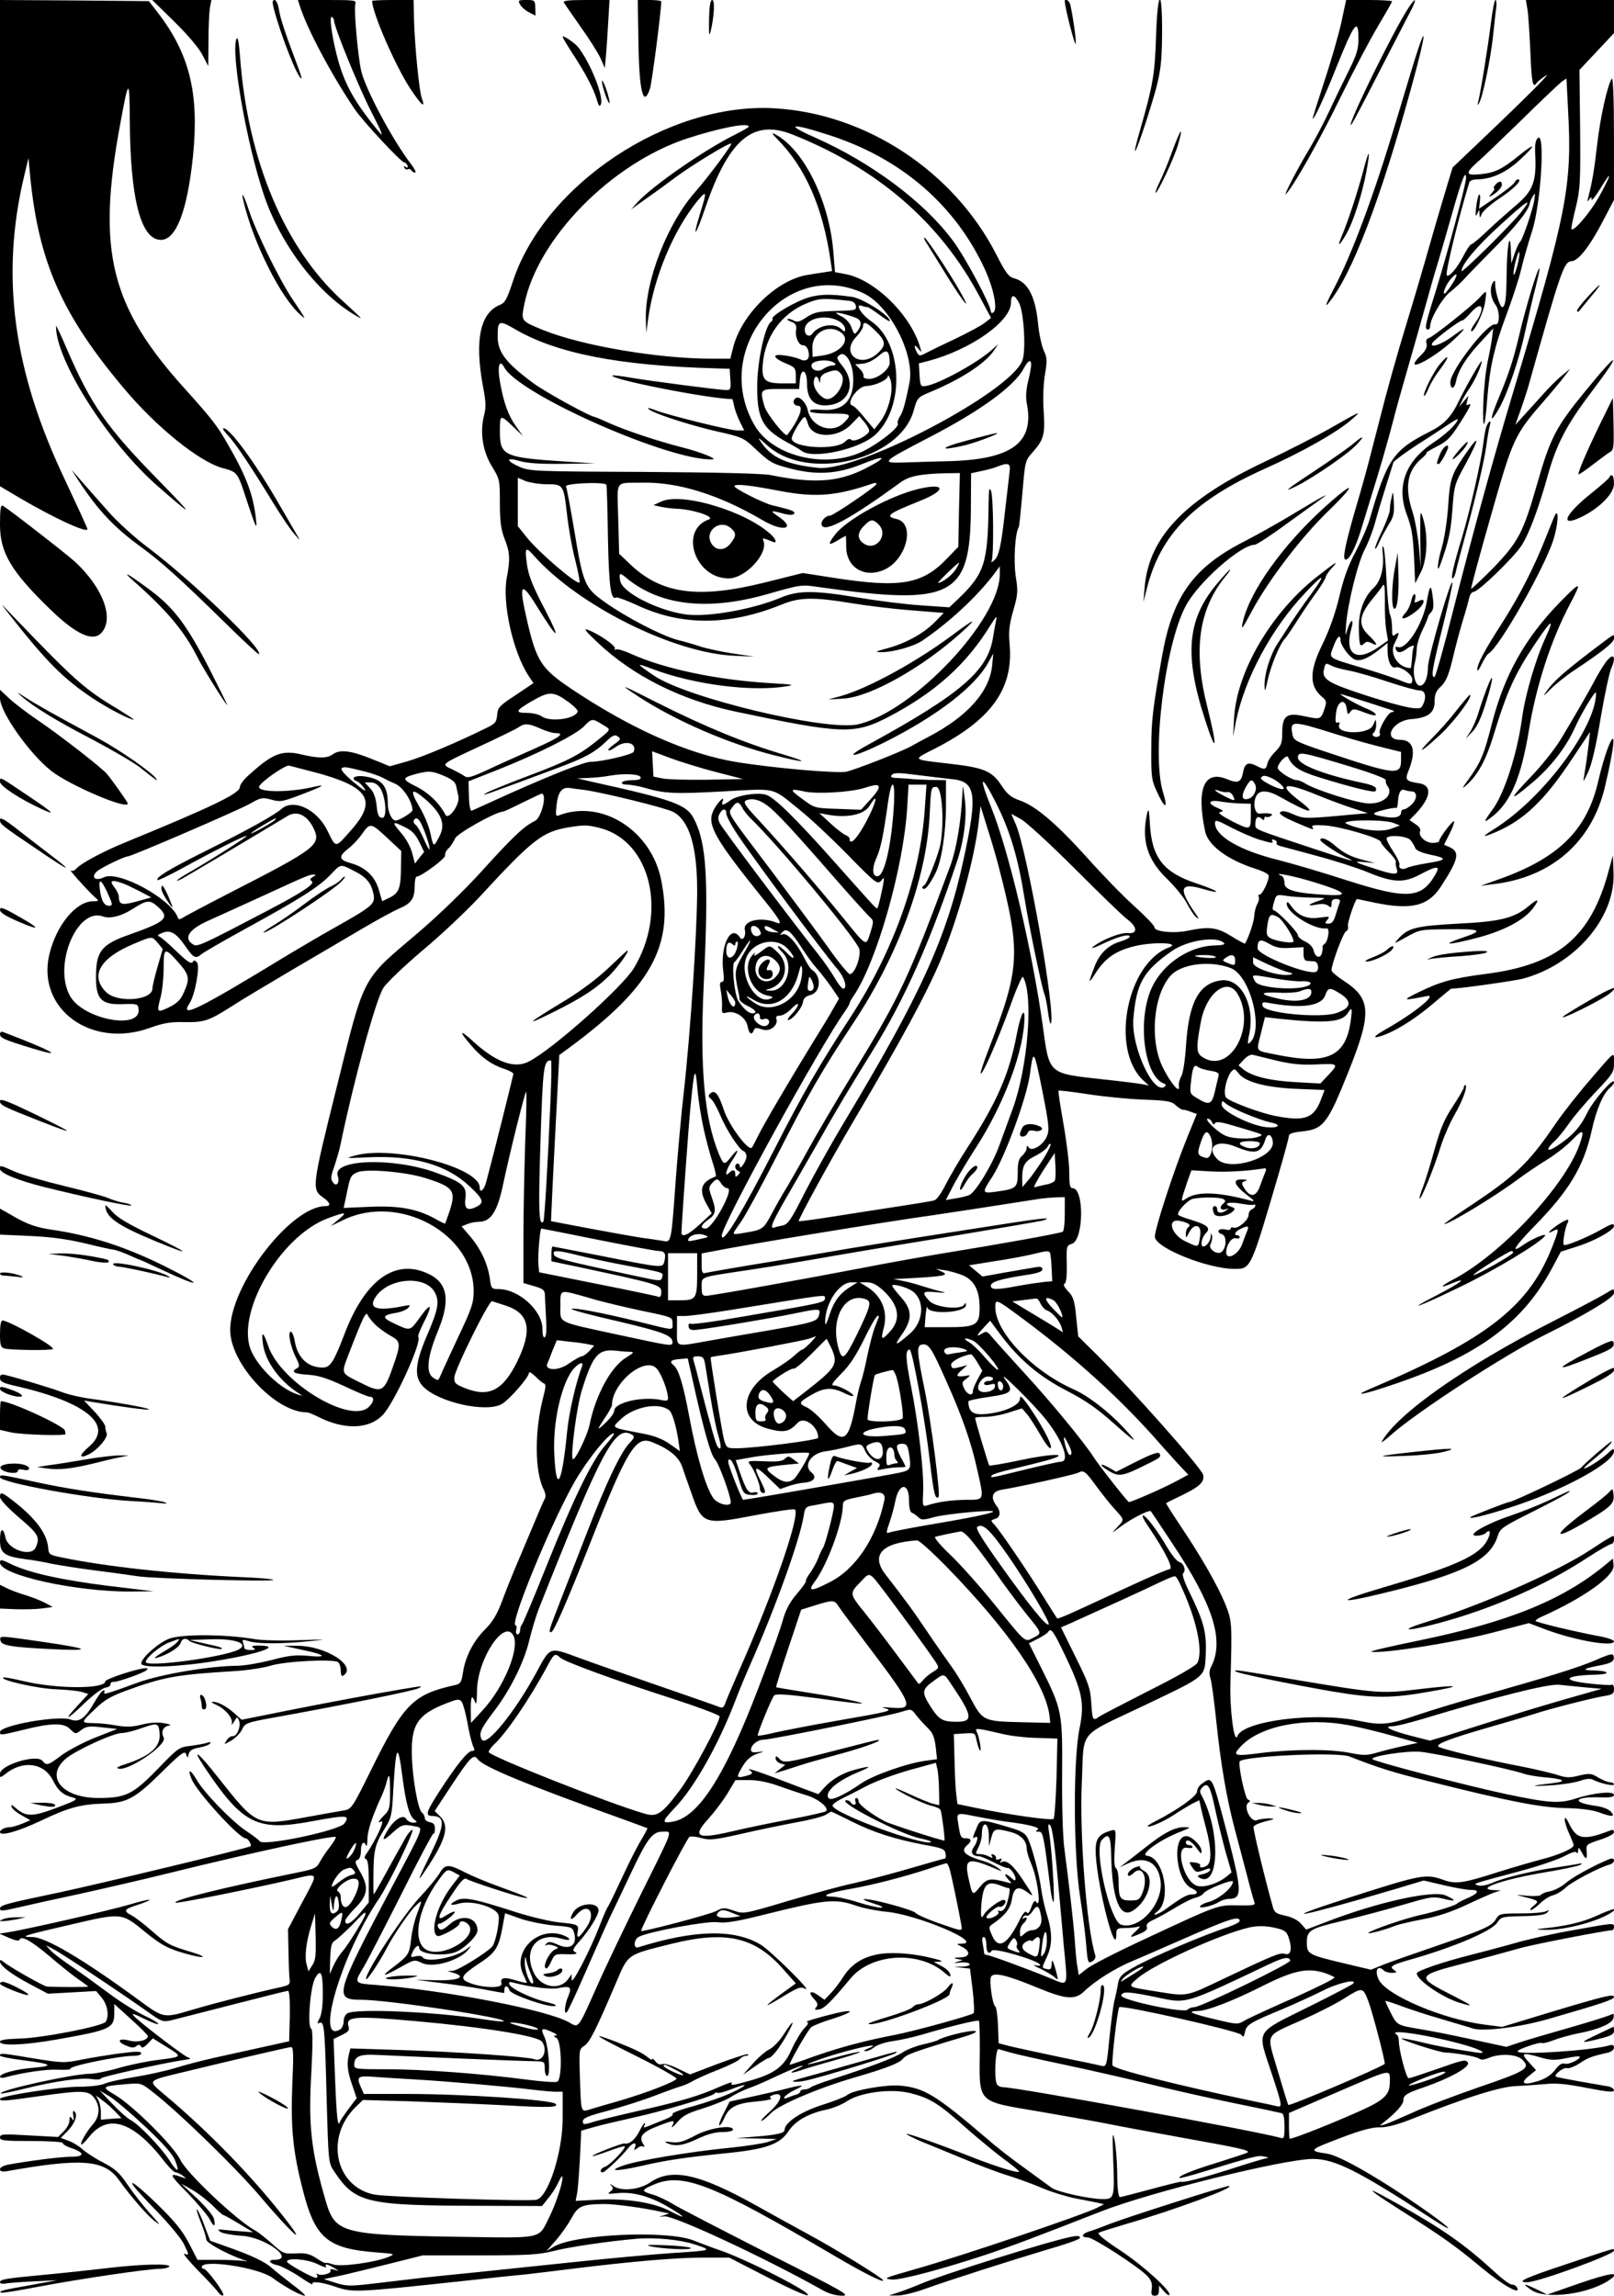 <?xml version="1.0" standalone="no"?>
<!DOCTYPE svg PUBLIC "-//W3C//DTD SVG 20010904//EN"
 "http://www.w3.org/TR/2001/REC-SVG-20010904/DTD/svg10.dtd">
<svg version="1.0" xmlns="http://www.w3.org/2000/svg"
 width="720pt" height="1024pt" viewBox="0 0 720 1024"
 preserveAspectRatio="xMidYMid meet">
<g transform="translate(0,1024) scale(0.1,-0.1)"
fill="#000000" stroke="none">
<path d="M0 9156 l0 -1085 86 -51 c155 -91 304 -160 304 -140 0 5 -45 102 -99
217 -234 491 -290 914 -182 1363 l18 75 7 -75 c37 -386 141 -623 421 -955 143
-170 331 -322 435 -352 72 -20 68 -14 116 -161 34 -102 41 -117 37 -77 -12
118 -43 200 -134 356 -41 71 -71 109 -180 230 -337 371 -398 619 -293 1184 38
208 42 210 43 20 2 -352 49 -535 139 -535 68 0 118 131 143 374 28 280 -15
455 -158 641 l-39 50 -332 3 -332 2 0 -1084z"/>
<path d="M778 10143 c60 -59 110 -118 125 -148 l26 -50 1 110 c0 61 3 127 6
148 l7 37 -132 0 -132 0 99 -97z"/>
<path d="M1221 10203 c32 -122 107 -313 124 -313 2 0 -7 30 -22 68 -49 130
-73 200 -79 241 -4 23 -12 41 -19 41 -10 0 -11 -8 -4 -37z"/>
<path d="M1336 10218 c31 -102 142 -311 247 -466 35 -52 207 -237 221 -237 5
0 11 -6 14 -14 3 -9 0 -11 -8 -6 -9 5 -11 4 -6 -4 4 -6 11 -9 16 -6 5 3 11 1
15 -5 3 -5 11 -10 17 -10 6 0 -2 16 -17 36 -83 108 -203 333 -223 415 -15 61
-34 277 -27 301 6 17 -2 18 -125 18 l-131 0 7 -22z m154 -69 c0 -29 111 -300
167 -409 45 -87 56 -115 36 -91 -113 136 -159 219 -191 346 -23 91 -34 177
-21 169 5 -3 9 -10 9 -15z"/>
<path d="M1660 10236 c0 -53 107 -297 172 -394 49 -73 67 -88 50 -41 -12 30
-32 236 -35 351 l-2 88 -92 0 c-51 0 -93 -2 -93 -4z"/>
<path d="M2320 10220 c6 -11 24 -27 40 -35 l29 -15 -1 35 c-1 34 -3 35 -40 35
-36 0 -38 -2 -28 -20z"/>
<path d="M2516 10228 c4 -7 38 -56 75 -109 38 -53 77 -115 88 -139 l19 -43 6
64 c3 35 7 103 10 152 l5 87 -105 0 c-81 0 -104 -3 -98 -12z"/>
<path d="M2848 10053 c3 -221 22 -295 51 -210 9 24 50 344 51 390 0 4 -24 7
-52 7 l-53 0 3 -187z"/>
<path d="M3163 10152 c-1 -66 1 -79 7 -52 16 66 20 140 7 140 -8 0 -13 -27
-14 -88z"/>
<path d="M4750 10233 c2 -34 48 -211 49 -187 1 27 -11 110 -24 172 -5 20 -26
33 -25 15z"/>
<path d="M5157 10078 c-5 -168 -14 -218 -68 -407 -45 -154 -28 -133 25 31 63
197 69 233 70 392 1 207 -20 195 -27 -16z"/>
<path d="M5983 10137 c-13 -57 -47 -176 -77 -265 -29 -89 -52 -162 -50 -162 8
0 55 103 104 226 82 204 100 228 100 130 0 -45 -8 -71 -44 -143 -24 -48 -62
-127 -85 -176 -22 -48 -62 -124 -89 -170 -53 -87 -121 -219 -105 -202 34 35
151 242 240 425 58 118 134 263 169 321 35 59 64 110 64 113 0 3 -46 6 -102 6
l-103 0 -22 -103z"/>
<path d="M6252 10153 c-98 -175 -252 -498 -223 -468 5 6 55 100 111 210 57
110 120 233 141 273 56 103 30 90 -29 -15z"/>
<path d="M6651 10138 c-12 -98 -46 -311 -57 -353 -4 -15 -3 -17 4 -5 16 25 50
189 62 295 6 55 12 115 15 133 2 17 0 32 -4 32 -4 0 -13 -46 -20 -102z"/>
<path d="M6814 10198 c4 -24 9 -109 13 -190 5 -135 11 -165 28 -138 3 5 20 19
38 31 36 26 -61 -73 -270 -272 l-143 -136 -24 -79 c-13 -44 -48 -160 -76 -259
-28 -99 -73 -252 -100 -340 -48 -157 -93 -317 -125 -445 -9 -36 -27 -105 -40
-155 -12 -49 -41 -154 -64 -231 -47 -161 -62 -232 -51 -239 16 -10 47 50 74
140 15 50 45 146 66 215 21 69 53 179 70 245 17 66 42 156 55 200 40 139 82
287 105 370 12 44 32 114 45 155 12 41 42 143 65 225 40 142 60 193 60 150 0
-26 -83 -334 -135 -503 -47 -149 -52 -172 -35 -172 6 0 10 7 10 16 0 32 54
124 88 151 20 15 50 43 67 62 16 18 76 79 131 135 95 95 153 167 158 198 1 7
7 22 14 33 11 17 11 14 6 -20 -8 -46 -53 -178 -64 -185 -4 -3 -14 -25 -23 -50
l-15 -45 -2 55 c-3 102 -18 21 -19 -101 -1 -114 -6 -149 -20 -149 -10 0 -31
70 -31 101 0 19 -2 21 -10 9 -16 -25 -11 -69 11 -99 21 -28 20 -94 -1 -88 -33
9 -200 -206 -200 -258 0 -34 18 -32 25 3 10 50 45 106 106 172 l60 65 -4 -35
c-2 -19 -11 -69 -20 -110 -9 -41 -18 -126 -20 -189 -4 -130 7 -121 17 14 12
149 31 233 84 375 28 74 58 167 67 205 9 39 31 117 50 175 39 122 59 448 25
414 -11 -11 -14 -32 -11 -80 5 -112 -11 -156 -82 -216 -34 -29 -92 -80 -129
-115 -36 -35 -70 -63 -75 -63 -4 0 -21 -24 -36 -54 -29 -55 -63 -94 -73 -84
-8 9 54 263 101 416 3 6 17 12 33 12 65 0 131 30 192 87 75 69 72 81 -4 19
-75 -61 -108 -77 -172 -83 -67 -7 -69 4 -12 55 24 20 112 106 198 189 85 84
165 159 176 168 l22 15 7 -138 c19 -341 -4 -458 -245 -1262 -86 -286 -179
-625 -266 -967 -42 -167 -80 -303 -85 -303 -16 0 -10 36 36 221 25 100 45 189
44 198 -1 40 -109 -331 -109 -375 0 -49 -17 -86 -38 -82 -21 4 -32 59 -20 103
4 16 8 44 8 61 0 16 11 54 25 82 14 29 25 55 25 59 0 3 6 14 14 22 11 12 13
29 7 71 -7 57 -13 52 -26 -23 -17 -101 -92 -218 -130 -203 -9 3 -12 0 -8 -10
7 -18 23 -17 47 1 21 16 40 20 32 7 -3 -5 -6 -27 -7 -50 -2 -23 -4 -42 -6 -42
-55 0 -97 64 -72 110 22 43 24 56 4 40 -13 -11 -15 -7 -15 29 0 23 -4 50 -9
59 -5 9 -12 80 -16 157 -3 77 -10 143 -14 147 -4 5 -5 -8 -3 -27 8 -65 -8
-127 -39 -156 -46 -43 -70 -111 -67 -191 2 -69 5 -77 25 -57 8 8 17 8 32 0 31
-17 26 -2 -14 36 -49 47 -43 90 24 169 14 17 31 39 38 50 9 15 11 3 11 -66 -1
-47 2 -106 6 -131 l8 -46 -43 -30 c-100 -69 -153 -31 -120 85 5 17 6 32 1 32
-4 0 -13 -17 -19 -37 -10 -35 -10 -34 -6 22 8 96 52 275 84 336 16 30 39 91
50 135 12 43 34 115 48 159 14 44 27 86 29 92 2 7 50 42 106 79 57 36 122 79
146 95 30 20 40 24 33 12 -12 -24 -57 -64 -105 -96 -127 -84 -168 -196 -120
-323 21 -55 27 -92 32 -187 l5 -119 25 49 c29 55 34 164 10 242 -12 40 -13 34
-12 -90 l2 -134 -8 95 c-5 52 -18 124 -29 158 -36 109 -23 183 41 237 16 14
26 25 21 25 -4 0 16 13 46 28 46 23 62 39 102 102 49 76 58 97 38 84 -8 -4 -9
1 -4 17 l6 24 -21 -25 -21 -25 12 25 c6 14 24 43 39 65 23 35 50 96 50 114 0
10 -68 -108 -100 -174 -36 -75 -67 -108 -133 -141 -162 -82 -189 -122 -267
-391 -10 -34 -39 -99 -63 -145 -32 -59 -53 -117 -72 -198 -18 -76 -44 -149
-77 -217 -57 -116 -57 -182 -3 -229 23 -19 24 -24 14 -55 -17 -49 -18 -49 -89
-34 -81 18 -100 3 -100 -77 0 -42 -5 -54 -30 -80 -17 -16 -33 -40 -36 -54 -7
-28 -12 -29 -49 -10 -37 19 -52 12 -60 -30 -8 -43 -22 -50 -70 -30 -103 43
-139 -41 -99 -232 13 -63 101 -128 227 -168 32 -10 57 -23 57 -31 0 -24 -29
-83 -40 -83 -6 0 -8 -4 -5 -10 3 -5 1 -20 -6 -32 -7 -12 -13 -37 -14 -55 -1
-26 -27 -100 -41 -122 -2 -1 -29 13 -61 33 -64 40 -98 44 -192 25 -65 -14
-151 -5 -151 15 0 8 -42 51 -93 97 -51 46 -144 142 -207 213 -134 149 -228
230 -299 255 -40 14 -57 27 -83 67 -44 66 -78 80 -237 98 -163 19 -160 16 -70
62 259 130 361 270 343 470 -5 57 -2 86 16 150 21 72 22 86 11 155 -10 69 -3
192 14 218 2 4 9 72 16 151 12 144 12 145 46 183 49 55 56 80 49 181 -4 54 -2
116 5 162 11 64 11 77 -5 111 -9 21 -21 74 -25 118 -12 124 -46 188 -108 204
-23 6 -37 24 -78 105 -190 372 -582 630 -991 653 -472 27 -1023 -338 -1166
-772 -26 -79 -35 -96 -58 -105 -88 -36 -113 -157 -76 -360 14 -72 15 -97 5
-135 -19 -74 -5 -160 36 -226 34 -56 35 -59 35 -163 0 -80 5 -117 19 -154 26
-65 28 -94 12 -178 -22 -113 28 -335 98 -440 l21 -31 -79 -53 c-73 -48 -80
-55 -83 -88 -3 -33 -8 -40 -48 -59 -127 -63 -283 -129 -353 -149 l-78 -22 -84
34 c-92 37 -140 42 -171 19 -24 -18 -63 -18 -136 -1 -90 22 -131 6 -240 -93
-21 -18 -38 -42 -38 -52 0 -28 -125 -88 -505 -244 -102 -41 -206 -97 -225
-120 -7 -8 -17 -12 -24 -8 -12 7 89 -105 113 -124 13 -11 11 -13 -13 -13 -77
0 -165 -107 -196 -238 -57 -244 190 -422 451 -326 59 21 89 26 149 25 89 -2
111 5 210 68 41 27 165 101 275 166 110 64 252 148 315 185 63 37 136 77 162
88 54 23 68 45 68 101 0 23 4 41 9 41 20 0 132 83 127 95 -2 7 4 21 14 30 10
9 23 29 30 45 10 23 183 120 215 120 3 0 42 18 86 40 45 22 83 40 85 40 26 0
0 -108 -30 -122 -49 -24 -94 -66 -238 -225 -77 -85 -190 -194 -281 -272 -258
-219 -238 -181 -368 -703 -107 -431 -109 -443 -58 -479 33 -23 37 -39 11 -39
-154 0 -425 -352 -425 -552 0 -151 202 -368 343 -368 6 0 28 -9 50 -20 115
-58 224 -56 286 7 51 50 179 331 160 350 -3 3 8 32 25 65 41 80 33 92 -16 24
-46 -64 -43 -64 -115 -30 -59 27 -57 38 12 49 20 4 42 13 49 21 11 13 9 14
-12 10 -126 -26 -168 -14 -134 38 57 87 223 100 265 21 21 -40 15 -74 -30
-180 -60 -137 -65 -198 -20 -242 70 -69 279 -115 348 -76 34 19 122 120 122
140 0 6 12 -1 28 -16 15 -15 32 -30 39 -32 9 -3 8 -18 -3 -59 -40 -152 -39
-332 1 -413 10 -20 11 -34 4 -45 -5 -9 -22 -48 -38 -87 -16 -38 -50 -119 -76
-180 -26 -60 -60 -145 -76 -189 -22 -58 -41 -90 -76 -125 -52 -52 -88 -123
-98 -194 -6 -40 -11 -48 -34 -53 -189 -42 -230 -83 -379 -386 -78 -158 -84
-167 -115 -173 -17 -3 -94 -16 -169 -30 -224 -41 -223 -41 -396 178 -88 112
-121 137 -60 45 172 -257 235 -288 484 -241 153 28 166 27 141 -10 -21 -32
-368 -105 -379 -79 -2 4 -29 25 -61 46 -65 44 -187 170 -220 228 -28 48 -42
50 -22 2 24 -58 212 -264 241 -264 11 0 28 -29 22 -35 -8 -8 -679 -169 -848
-205 -248 -52 -270 -58 -270 -74 0 -11 15 -10 78 5 42 10 163 37 267 59 105
23 287 65 405 94 380 94 738 171 748 162 2 -3 -9 -22 -25 -43 -17 -21 -37 -52
-46 -68 -14 -27 -23 -32 -103 -48 -330 -67 -552 -122 -541 -134 5 -5 336 61
516 103 128 30 124 39 49 -102 l-63 -119 2 -100 c1 -55 3 -111 5 -124 3 -22
-2 -26 -37 -34 -118 -26 -294 -71 -395 -101 -132 -39 -128 -40 -245 46 -249
182 -412 278 -472 278 -59 0 -37 7 171 55 231 54 228 54 333 -32 72 -59 106
-77 188 -99 83 -23 96 -14 15 10 -94 28 -106 35 -177 97 -32 28 -70 57 -85 65
-40 21 -35 28 28 48 31 10 54 20 51 22 -2 2 -42 -7 -88 -21 -84 -25 -469 -113
-543 -124 l-39 -6 44 -19 c27 -12 44 -15 46 -9 7 21 50 -2 132 -71 45 -39 103
-85 127 -102 25 -17 46 -33 48 -35 4 -3 -138 -3 -184 0 -15 1 -165 86 -194
110 -12 10 -16 10 -16 2 0 -19 53 -59 137 -103 l77 -41 107 6 108 6 25 -30
c26 -31 34 -81 18 -107 -13 -20 -286 -73 -384 -75 -63 -2 -88 -6 -88 -14 0
-20 109 -16 260 11 232 41 250 49 250 117 l0 40 75 -68 c41 -37 75 -71 75 -75
0 -19 -47 -30 -83 -20 -48 13 -59 -4 -15 -22 24 -11 37 -11 46 -3 10 8 15 8
21 -1 5 -9 14 -5 30 12 l23 24 58 -36 c76 -47 76 -46 -33 -60 -51 -6 -132 -23
-180 -37 -48 -14 -104 -25 -125 -25 -73 0 -411 -74 -398 -88 3 -2 51 8 108 22
133 33 252 50 299 42 21 -3 39 -2 41 4 2 7 276 68 378 83 23 3 24 4 5 12 -23
10 -215 157 -239 184 -11 12 2 9 44 -12 33 -17 63 -28 66 -25 3 3 -25 20 -61
37 -36 17 -108 61 -158 99 -51 38 -126 92 -168 121 -42 28 -85 61 -95 73 l-19
21 35 -18 c35 -18 294 -190 421 -280 62 -44 67 -45 105 -36 21 5 145 37 274
70 129 33 240 61 245 61 6 0 9 -42 8 -112 l-3 -113 -122 -27 c-68 -15 -163
-36 -213 -47 -49 -11 -127 -31 -172 -45 -45 -14 -129 -32 -185 -41 -57 -9
-116 -22 -133 -30 -16 -7 -67 -13 -113 -13 -89 0 -352 -41 -352 -54 0 -12 20
-10 175 12 192 27 218 26 244 -6 29 -37 27 -84 -5 -120 -28 -32 -58 -84 -51
-90 2 -2 18 13 35 35 86 107 200 68 341 -117 18 -23 38 -42 45 -42 7 0 21 -7
32 -15 18 -14 17 -14 -9 -5 -55 20 -51 9 30 -72 44 -46 88 -98 98 -116 19 -38
29 -37 19 2 -3 14 -38 55 -76 91 l-70 65 48 -27 c27 -15 68 -47 92 -70 23 -24
45 -43 48 -43 3 0 34 -17 69 -38 l64 -39 -52 4 c-29 2 -65 5 -81 7 -25 3 -27
1 -13 -9 9 -7 53 -15 97 -18 105 -7 240 -107 144 -107 -33 0 -22 -17 17 -25
16 -4 59 -26 95 -50 35 -24 62 -39 58 -34 -9 16 44 10 108 -13 71 -24 95 -23
558 27 124 14 252 27 285 30 33 4 130 15 215 26 261 32 457 49 578 49 l115 0
165 -85 c91 -47 174 -85 184 -83 33 5 -276 163 -397 203 -22 7 -71 26 -110 41
-116 47 -527 29 -624 -27 l-33 -20 42 48 c23 26 54 71 69 98 30 55 45 62 141
64 50 1 187 -18 265 -36 l30 -6 -25 -9 c-24 -7 -24 -7 3 -4 42 5 448 -184 706
-329 28 -16 60 -25 88 -25 39 0 10 17 -330 188 -204 104 -394 202 -422 219
-27 17 -69 37 -93 44 -52 15 -52 20 1 43 131 58 258 8 799 -310 134 -79 228
-127 228 -116 0 10 -220 145 -345 212 -44 24 -143 78 -221 122 -256 143 -378
169 -474 103 -48 -33 -130 -41 -165 -15 -15 11 -17 11 -8 1 10 -11 9 -17 -5
-27 -14 -10 -9 -11 29 -7 68 8 145 -12 226 -59 85 -49 91 -62 9 -19 -73 37
-192 56 -321 49 l-97 -5 6 31 c4 17 9 88 13 157 l6 125 56 16 c31 9 108 27
171 41 134 29 363 97 368 109 2 4 7 6 12 3 5 -3 32 4 60 15 79 31 83 23 5 -14
-38 -18 -116 -45 -173 -61 -57 -15 -98 -31 -92 -35 6 -4 -12 -16 -42 -27 -29
-12 -62 -25 -72 -29 -14 -5 -17 -4 -12 4 4 7 5 12 2 12 -3 0 -14 -17 -25 -39
-19 -36 -44 -57 -65 -52 -11 2 -147 -51 -143 -56 2 -2 34 8 72 22 37 14 70 24
72 21 7 -7 -67 -85 -88 -91 -19 -6 -27 -25 -10 -25 9 0 87 73 113 108 21 26
40 29 31 5 -6 -16 -5 -16 10 -5 9 8 21 11 27 7 7 -4 6 2 -2 14 -19 31 -1 52
68 78 72 28 77 28 63 1 -6 -13 3 -6 21 14 26 31 46 42 118 64 47 15 102 37
122 50 19 13 55 30 79 39 25 8 81 33 125 54 45 21 92 41 106 45 18 4 15 1 -7
-9 -45 -20 -42 -27 5 -11 20 7 90 28 155 46 65 18 116 35 113 37 -3 3 -55 -9
-116 -26 -119 -33 -148 -38 -85 -15 118 45 335 95 234 55 -15 -6 -18 -10 -8
-10 9 -1 27 7 40 18 13 10 49 22 79 26 30 4 91 17 135 30 122 36 247 67 252
61 3 -2 4 -59 4 -126 -2 -248 -20 -230 273 -280 122 -21 257 -45 301 -54 44
-9 194 -37 333 -62 256 -46 303 -56 286 -66 -5 -3 -63 -22 -129 -43 -115 -35
-181 -62 -173 -70 2 -2 48 10 103 27 222 68 248 75 273 69 23 -4 24 -6 7 -9
-11 -2 -81 -23 -155 -47 -129 -41 -207 -61 -222 -57 -4 1 -64 -14 -134 -33
-70 -19 -132 -35 -138 -35 -7 0 -12 38 -12 108 -1 59 -7 127 -13 152 -8 36 -9
18 -5 -92 7 -172 5 -178 -49 -177 -57 0 -201 32 -225 50 -11 8 -64 46 -118 86
-55 39 -130 97 -167 130 -234 200 -284 230 -392 240 -60 6 -212 -21 -234 -41
-9 -8 -61 -29 -116 -46 -93 -30 -165 -78 -165 -111 0 -14 -37 -22 -125 -29
l-90 -7 90 -2 90 -2 -42 -14 c-24 -7 -98 -18 -165 -25 -175 -17 -417 -57 -479
-80 -74 -26 -27 -26 83 -1 107 25 196 38 372 56 182 18 245 40 283 98 31 47
89 80 170 97 29 6 69 23 89 36 60 41 197 59 283 38 89 -22 128 -46 251 -156
58 -51 136 -115 173 -142 37 -27 66 -51 63 -53 -7 -7 -109 25 -220 69 -145 57
-287 107 -282 99 3 -4 33 -19 68 -34 35 -14 117 -48 183 -75 66 -28 158 -63
205 -77 47 -15 115 -40 152 -56 37 -16 102 -36 145 -45 43 -8 89 -17 103 -20
l25 -6 -29 -15 c-59 -31 -603 -215 -811 -274 -143 -41 -147 -42 -107 -47 36
-4 228 47 427 113 118 40 193 68 510 192 221 86 815 233 942 233 97 0 201 -52
520 -260 117 -77 109 -59 -13 27 -202 142 -389 250 -446 257 -74 10 -73 17 4
47 139 55 193 71 238 70 28 0 78 13 135 36 255 101 399 146 470 148 39 2 97 6
130 9 45 5 91 1 183 -17 93 -18 122 -21 122 -11 0 7 -12 15 -27 18 -16 2 -73
13 -128 22 -55 10 -102 19 -104 21 -11 8 34 43 49 38 9 -3 34 7 56 21 36 25
55 32 127 48 15 4 27 13 27 22 0 12 -6 15 -22 10 -81 -23 -408 -44 -408 -26 0
9 100 43 107 37 3 -3 26 2 52 12 25 10 73 23 106 30 97 18 159 45 163 71 3 18
1 20 -15 12 -10 -5 -92 -31 -183 -57 -91 -26 -191 -55 -223 -66 l-57 -19 -158
34 c-86 19 -188 39 -227 45 -102 17 -103 18 -130 71 -14 27 -25 52 -25 54 0 3
30 -7 68 -21 37 -14 119 -41 182 -59 63 -19 126 -37 140 -42 47 -15 210 5 340
43 233 67 290 86 290 97 0 15 -36 7 -282 -67 l-217 -66 -78 10 c-185 24 -431
128 -471 198 -22 42 -7 72 22 43 5 -5 21 -10 36 -10 23 1 24 2 7 14 -20 15 -8
22 88 49 187 54 350 124 374 161 18 26 21 27 114 29 67 1 100 6 109 16 11 12
10 13 -7 5 -11 -5 -62 -9 -113 -9 -89 0 -94 -1 -109 -26 -19 -31 -51 -45 -268
-120 -93 -32 -197 -68 -230 -81 l-59 -24 -114 27 c-168 40 -172 42 -172 96 0
52 15 61 155 94 110 27 182 46 303 81 92 27 108 29 149 19 58 -15 64 -9 13 14
-57 26 -311 -31 -539 -120 l-84 -32 -23 26 c-14 16 -39 29 -70 36 -41 9 -49
14 -56 40 -37 131 -89 348 -86 357 3 7 27 17 54 24 42 10 45 12 17 13 -17 0
-43 -3 -56 -8 -28 -11 -63 63 -37 79 8 5 8 9 -3 13 -13 5 -46 162 -36 171 29
24 438 42 489 21 134 -52 191 -70 348 -109 358 -90 501 -118 612 -121 67 -1
121 -8 150 -18 62 -23 78 -22 56 2 -11 12 -38 22 -69 26 -107 15 -96 41 16 38
50 -2 67 1 67 11 0 18 -88 10 -169 -16 -75 -24 -118 -21 -306 18 -175 37 -589
145 -602 157 -13 13 154 39 214 33 70 -7 404 -78 458 -97 17 -6 56 -13 89 -16
94 -8 112 -19 41 -27 -101 -12 -105 -15 -11 -10 49 3 109 12 133 20 28 10 49
12 60 5 32 -16 93 -30 93 -20 0 5 -8 9 -17 9 -10 0 -34 10 -53 21 -31 19 -38
20 -86 9 -43 -11 -59 -10 -100 4 -27 8 -98 25 -159 37 -150 28 -358 78 -368
88 -12 12 51 36 228 87 88 25 178 52 200 59 62 21 265 73 313 80 36 6 42 10
42 31 0 14 -4 22 -10 19 -5 -3 -56 0 -112 7 -117 14 -95 35 42 38 71 2 59 18
-14 19 -51 1 -43 8 24 21 60 11 74 20 68 43 -2 13 -16 10 -82 -19 -78 -33
-205 -73 -516 -160 -85 -23 -209 -61 -275 -83 -131 -45 -161 -48 -262 -27
-195 41 -517 0 -543 -68 -14 -38 -35 120 -31 239 8 268 7 275 -23 350 -33 81
-106 209 -200 349 -36 54 -65 100 -64 101 2 2 33 17 70 35 81 39 103 61 95 92
-8 31 -317 379 -474 535 l-83 82 -9 86 c-7 74 -13 91 -36 115 -18 19 -23 30
-15 35 7 4 10 36 9 88 -2 79 -1 81 23 89 53 18 55 248 3 248 -12 0 -15 15 -15
73 0 39 -12 136 -26 215 -14 79 -24 145 -22 147 2 2 62 -5 133 -16 72 -11 184
-22 249 -24 102 -4 122 -7 141 -25 12 -11 26 -20 32 -20 7 0 23 -4 37 -10 l25
-9 -40 -98 c-63 -154 -150 -422 -147 -451 6 -50 237 -142 355 -142 74 0 72 -3
197 423 25 86 46 163 46 171 0 9 19 15 57 19 97 10 115 33 209 268 105 262
101 325 -23 405 -29 19 -53 39 -53 46 0 28 53 170 65 174 7 3 11 13 8 23 -3
14 33 121 41 121 0 0 33 -7 71 -15 170 -36 246 -18 304 72 79 122 85 153 36
175 l-23 10 25 50 c14 27 22 52 20 55 -6 5 -67 -75 -67 -89 0 -4 -13 -8 -28
-8 -33 0 -65 30 -57 52 4 9 -4 22 -21 32 l-26 18 30 31 c66 71 72 124 13 133
-59 9 -64 15 -48 55 36 89 23 139 -38 139 -78 1 -33 85 49 92 77 6 106 28 106
79 0 32 6 47 28 67 22 21 34 48 52 122 12 52 33 129 45 170 13 41 26 87 29
103 4 15 12 27 20 27 21 0 180 154 214 207 34 53 76 166 117 313 38 137 84
226 192 368 144 190 128 195 -25 7 -132 -161 -156 -208 -216 -418 -61 -213
-82 -253 -194 -370 -53 -53 -97 -95 -99 -93 -2 2 37 147 87 322 101 354 104
362 245 524 36 41 75 89 87 105 l23 30 -37 -30 c-20 -16 -61 -57 -90 -90 -30
-33 -69 -76 -86 -95 l-32 -35 21 59 c12 33 27 80 35 105 146 522 161 565 195
566 30 0 84 70 144 187 l45 86 0 279 c0 173 -4 272 -10 262 -21 -36 -51 -173
-65 -294 -13 -115 -23 -172 -41 -240 -4 -16 -3 -17 5 -5 10 13 11 13 11 0 0
-8 18 14 40 50 53 87 51 68 -4 -33 -43 -78 -126 -174 -126 -145 0 7 9 51 21
98 18 76 20 111 18 346 l-3 262 77 82 77 82 0 74 0 74 -196 0 -197 0 7 -42z
m-3474 -523 c0 -3 -28 -19 -62 -36 -140 -70 -364 -226 -433 -300 l-30 -33 55
39 c30 21 94 67 142 103 82 60 233 152 250 152 9 0 -101 -148 -158 -213 -126
-141 -226 -398 -223 -569 l2 -63 8 60 c25 187 114 400 222 531 40 47 41 41 11
-55 -38 -123 -22 -109 22 21 105 307 213 398 389 328 380 -151 659 -392 834
-721 l52 -97 -28 -22 c-15 -12 -75 -44 -133 -72 -58 -27 -117 -56 -132 -64
-25 -13 -28 -13 -38 5 -15 29 -12 39 6 16 16 -19 16 -19 9 5 -42 146 -206 306
-337 328 l-43 8 -7 85 c-17 229 -131 462 -260 530 -18 9 -15 4 10 -22 125
-126 203 -305 237 -541 l7 -47 -38 -6 c-22 -3 -53 -8 -70 -11 -138 -21 -297
-176 -334 -326 l-12 -48 -82 0 c-240 0 -582 58 -756 129 -97 40 -96 39 -81
114 60 294 387 627 725 739 144 47 276 73 276 53z m369 -41 c315 -104 552
-310 683 -592 41 -89 60 -183 39 -196 -6 -4 -11 -2 -11 5 0 28 -118 249 -171
318 -129 173 -364 347 -614 458 -141 62 -106 66 74 7z m3076 -341 c-40 -52
-265 -274 -265 -262 0 29 67 109 167 200 129 118 155 134 98 62z m-15 -233
c-7 -28 -15 -49 -17 -46 -3 3 0 28 7 56 7 28 15 49 17 46 3 -3 0 -28 -7 -56z
m-294 -90 c-14 -22 -29 -40 -32 -40 -11 0 9 45 29 67 31 35 33 18 3 -27z
m-2622 -39 c117 -57 228 -274 203 -399 -19 -95 -29 -128 -42 -149 -9 -13 -13
-28 -10 -32 9 -15 -78 -85 -151 -122 -165 -83 -406 -27 -488 114 -197 340 144
751 488 588z m692 -42 c22 -43 32 -217 14 -259 -59 -143 -730 -494 -909 -477
-137 14 -206 44 -252 109 -22 32 -21 31 23 -8 180 -165 593 -67 654 155 16 57
18 59 73 82 135 56 244 126 284 184 l20 30 -29 -26 c-66 -59 -238 -153 -295
-161 -22 -3 -24 1 -27 49 l-3 52 43 11 c190 51 368 177 368 260 0 39 15 38 36
-1z m-2249 -117 c184 -108 464 -163 893 -175 l65 -2 3 -47 c3 -42 1 -48 -17
-48 -30 0 -335 40 -426 55 -43 8 -81 12 -83 10 -16 -16 437 -105 534 -105 2 0
6 -15 9 -32 4 -18 16 -50 26 -70 l19 -38 -32 0 c-32 0 -303 67 -361 89 -35 14
-48 14 -24 0 36 -21 188 -69 298 -94 105 -23 117 -29 159 -68 76 -72 84 -76
170 -98 114 -29 207 -23 313 20 112 45 121 34 15 -20 -120 -60 -227 -67 -421
-28 -32 7 -248 12 -562 14 -494 2 -512 3 -558 23 -61 27 -61 44 0 26 32 -10
92 -14 192 -13 l146 2 -130 8 c-278 18 -295 26 -295 135 0 76 1 76 58 22 l45
-43 -31 43 c-35 49 -56 108 -72 201 -12 68 -2 102 19 63 64 -121 742 -420 930
-411 25 1 -58 34 -134 53 -110 28 -254 76 -323 107 -35 16 -66 29 -68 29 -19
0 -221 111 -275 151 -123 91 -159 138 -159 209 0 71 6 73 77 32z m2303 -159
c0 -10 -6 -44 -14 -75 -9 -39 -11 -72 -5 -100 33 -173 -67 -247 -346 -255 -66
-2 -157 -4 -203 -6 -104 -3 -101 1 113 112 228 118 378 227 421 306 20 38 34
45 34 18z m-96 -475 c-2 -18 -11 -96 -20 -173 -18 -163 -28 -208 -51 -226 -9
-8 -14 -9 -10 -3 11 18 9 287 -2 314 -8 20 -10 8 -11 -60 -3 -262 -18 -309
-136 -422 l-39 -37 -130 9 c-72 5 -197 21 -280 35 -193 32 -262 32 -340 0
-131 -55 -336 -90 -431 -75 -127 20 -277 98 -287 148 -7 34 -2 39 20 20 151
-129 364 -155 633 -79 154 44 155 44 235 32 594 -84 673 -43 676 346 l1 162
46 10 c26 5 58 14 72 20 48 19 59 14 54 -21z m-226 -173 l-3 -164 -55 -57
c-108 -111 -207 -127 -497 -82 l-142 22 -168 -42 c-302 -75 -467 -52 -609 88
l-42 40 -4 153 c-5 181 -18 162 105 164 161 4 344 -53 540 -168 92 -54 151
-38 68 18 -38 26 -34 28 23 12 26 -7 42 -7 48 -1 7 7 -4 14 -33 22 -24 6 -53
14 -64 16 -46 12 -174 78 -169 86 7 11 68 4 209 -23 155 -29 250 -21 413 36 6
2 12 0 12 -4 0 -10 -193 -141 -207 -141 -21 0 -44 -26 -37 -43 13 -34 130 30
348 189 40 30 88 40 204 43 l64 1 -4 -165z m-1840 115 c75 0 76 -2 91 -130 6
-58 22 -150 36 -204 14 -55 23 -102 20 -104 -11 -12 -183 135 -236 202 l-39
49 0 108 0 108 35 -15 c19 -7 61 -14 93 -14z m267 -2 c2 -2 5 -106 7 -233 4
-221 13 -285 37 -270 5 2 46 -13 92 -34 200 -94 413 -93 650 4 77 31 140 32
304 5 66 -11 186 -26 267 -32 l148 -12 -38 -39 c-49 -51 -130 -96 -211 -118
-56 -15 -61 -18 -31 -18 51 -1 145 25 184 51 122 83 245 197 324 302 l22 30 0
-35 c0 -205 -387 -614 -633 -670 -141 -31 -761 117 -909 217 -84 57 -84 59 -5
29 184 -69 441 -102 597 -76 38 6 26 8 -75 14 -238 14 -474 64 -621 131 -31
14 -61 23 -67 19 -5 -3 -7 -2 -4 4 7 11 -71 65 -119 83 -23 9 -14 -3 41 -55
157 -149 371 -257 616 -309 478 -101 530 -103 684 -23 208 109 347 234 456
412 19 31 28 40 24 25 -3 -14 -10 -51 -15 -82 -22 -149 -143 -253 -554 -478
-128 -70 -65 -59 78 13 231 117 396 245 455 352 l22 40 -5 -52 c-11 -117 -109
-228 -283 -319 -26 -14 -64 -34 -83 -45 -50 -26 -238 -100 -284 -111 -38 -9
-327 16 -491 43 -216 35 -474 150 -740 329 -131 88 -152 122 -194 303 -38 164
-28 179 43 64 96 -155 113 -162 37 -16 -55 105 -73 151 -80 200 -11 79 -7 83
32 39 197 -221 621 -433 892 -445 l90 -4 -95 14 c-52 8 -117 22 -145 31 -27 9
-74 23 -104 30 -70 19 -227 100 -321 167 -92 65 -98 79 -139 326 -17 100 -33
186 -36 191 -9 14 168 22 180 8z m1559 -377 c-15 -25 -61 -61 -79 -61 -6 0 86
89 93 90 2 0 -4 -13 -14 -29z m1716 -317 c0 -21 36 -71 60 -84 24 -13 60 1
111 41 l39 31 0 -37 c0 -44 17 -78 34 -72 21 8 76 -30 76 -53 0 -24 -6 -25
-56 -4 -22 9 -96 34 -167 55 -158 47 -149 41 -129 94 16 45 32 59 32 29z m-39
-114 c10 -6 45 -15 76 -21 32 -6 110 -28 174 -50 64 -21 128 -39 143 -39 27 0
31 -36 9 -72 -10 -18 -76 -5 -240 47 -182 59 -209 75 -196 123 6 25 7 26 34
12z m-3404 -162 c24 -18 42 -36 40 -42 -11 -34 -125 -48 -161 -21 -11 8 -39
15 -63 15 -56 0 -54 9 10 47 87 51 103 52 174 1z m3673 -36 c12 -4 12 -6 -3
-9 -18 -5 -60 -80 -52 -94 7 -11 -13 -22 -26 -13 -8 4 -8 9 0 17 6 6 11 22 10
37 -1 25 -1 25 -14 -5 -19 -43 -167 -41 -151 2 4 10 2 13 -7 10 -10 -4 -11 6
-7 42 6 56 42 69 48 18 3 -25 5 -27 16 -12 11 15 16 15 65 -4 33 -12 51 -15
48 -8 -2 7 -21 19 -43 27 -34 14 -114 58 -114 64 0 2 67 -19 230 -72z m-3524
-63 c42 -26 45 -18 -29 -78 -80 -63 -130 -88 -314 -157 -81 -31 -158 -62 -172
-70 -34 -20 -15 -13 326 114 114 43 156 66 203 111 33 32 43 36 56 26 15 -10
13 -14 -15 -34 -18 -13 -30 -25 -27 -28 3 -3 18 4 34 16 44 31 94 17 79 -22
-5 -13 -143 -45 -192 -45 -28 0 -169 -56 -360 -141 -88 -40 -165 -75 -170 -77
-7 -3 -12 21 -13 63 l-2 68 137 54 c178 71 342 154 378 191 34 36 38 36 81 9z
m3284 -47 c69 -22 161 -47 203 -57 l77 -19 0 -36 c0 -70 -23 -68 -334 36 -134
45 -145 51 -150 76 -13 66 -6 66 204 0z m-3559 28 c24 -11 54 -20 67 -20 45 0
20 -19 -95 -70 -65 -29 -158 -70 -206 -93 -74 -34 -91 -39 -105 -29 -9 7 -34
20 -54 30 -52 24 -56 20 120 102 86 40 166 79 177 87 26 18 45 16 96 -7z m784
-194 l120 -31 -161 -3 c-88 -1 -178 1 -200 6 l-39 8 -3 56 -3 57 83 -31 c46
-17 137 -45 203 -62z m2811 30 c113 -34 178 -59 176 -66 -1 -7 1 -17 6 -24 31
-38 -13 -81 -81 -80 -52 1 -238 60 -284 89 -12 8 -29 15 -37 15 -23 0 -86 40
-86 55 0 20 40 62 46 48 18 -41 49 -62 131 -88 151 -47 253 -72 259 -64 10 17
-5 26 -63 38 -172 37 -283 81 -283 112 0 28 17 25 216 -35z m-4601 -31 c240
-64 279 -125 163 -256 -74 -84 -68 -84 -108 -3 -46 94 -150 143 -204 96 -32
-28 -143 -90 -339 -188 -163 -81 -225 -119 -214 -130 2 -2 44 18 93 44 162 89
304 160 304 153 0 -6 -158 -106 -262 -166 -48 -27 -68 -46 -25 -24 17 9 272
160 471 280 42 25 88 2 116 -58 33 -71 9 -89 -370 -283 -107 -55 -203 -106
-214 -113 -15 -10 -20 -9 -23 1 -31 83 -263 210 -329 179 -41 -20 -62 2 -28
29 22 17 120 64 134 64 16 0 492 205 547 236 47 27 54 28 94 17 40 -11 50 -9
136 24 102 39 112 47 43 31 -115 -25 -249 -22 -233 6 14 24 117 95 133 91 8
-2 60 -16 115 -30z m225 3 c30 -8 64 -20 75 -26 11 -6 37 -19 58 -28 35 -15
77 -80 77 -118 0 -10 -59 -46 -75 -46 -17 0 -35 38 -35 75 0 80 -26 111 -105
122 -44 6 -65 -10 -31 -23 8 -3 22 -17 32 -32 11 -17 -5 -7 -48 29 -40 33 -60
57 -54 62 12 8 18 7 106 -15z m351 -19 c35 -15 51 -28 54 -45 3 -13 7 -34 10
-47 7 -36 -44 -107 -58 -81 -28 53 -75 98 -129 125 -66 33 -66 39 -5 56 60 16
73 15 128 -8z m2272 -15 c100 -12 108 -70 46 -355 -76 -352 -192 -606 -533
-1174 -53 -88 -130 -226 -172 -307 -64 -127 -78 -149 -102 -154 -15 -3 -33 -7
-39 -10 -23 -6 -6 30 82 181 29 50 79 137 112 195 84 149 147 254 247 415 141
227 255 483 376 845 31 94 44 198 34 275 -9 70 -9 70 -11 20 -6 -122 -27 -244
-53 -315 -188 -506 -223 -581 -433 -925 -77 -126 -166 -278 -198 -336 -31 -58
-75 -134 -96 -170 -22 -35 -54 -92 -72 -126 -35 -66 -40 -69 -121 -82 -60 -10
-58 -13 -16 47 19 26 92 160 162 297 139 273 198 376 342 594 199 300 325 644
339 924 6 125 6 127 30 127 25 0 36 -149 19 -251 -7 -45 -60 -180 -73 -188 -9
-5 -12 -11 -5 -15 10 -6 27 15 56 71 26 52 46 179 46 301 l0 112 -70 1 c-38 1
-74 3 -80 4 -5 1 -31 3 -56 4 -37 1 -44 4 -36 14 9 11 30 11 114 0 57 -7 129
-16 161 -19z m-1395 9 c2 -9 -9 -13 -37 -13 -22 0 -43 -4 -46 -10 -4 -6 6 -10
23 -10 15 0 51 -6 78 -14 87 -26 136 -28 353 -16 242 13 210 21 340 -84 42
-33 135 -120 207 -193 139 -142 140 -142 160 -115 10 13 9 1 -2 -52 -8 -39
-17 -72 -19 -75 -6 -6 9 -22 -193 205 -180 202 -271 291 -308 300 -41 10 -126
-4 -156 -26 -33 -24 -42 -25 -34 -3 12 31 -31 -15 -44 -48 -25 -59 11 -123
212 -373 89 -109 103 -134 71 -121 -70 28 -151 8 -140 -34 6 -26 -10 -51 -22
-33 -41 64 -90 -39 -74 -155 4 -30 2 -43 -7 -43 -9 0 -10 -10 -5 -37 4 -21 7
-53 6 -72 -2 -31 0 -33 23 -27 37 9 83 -22 91 -61 6 -35 19 -43 28 -18 5 12
12 12 38 3 34 -12 73 19 62 49 -3 8 3 13 17 13 12 0 35 14 51 31 16 17 29 25
29 18 0 -7 -12 -26 -27 -41 -15 -15 -22 -28 -17 -28 18 0 62 54 66 79 2 18 12
27 34 33 46 12 50 85 6 112 -6 4 -21 26 -33 51 -34 68 -77 115 -97 108 -14 -6
-15 -5 -2 9 19 21 38 5 88 -72 19 -30 49 -71 66 -90 18 -20 47 -58 66 -85 l33
-49 -23 -40 c-12 -23 -57 -97 -100 -166 -100 -163 -212 -353 -240 -410 -12
-25 -24 -47 -26 -49 -16 -17 -103 101 -125 168 -24 74 -41 93 -62 72 -8 -8 -7
-14 5 -23 9 -7 26 -38 39 -68 27 -66 85 -156 105 -164 8 -3 14 -14 14 -24 0
-20 -29 -64 -30 -44 0 17 -20 15 -20 -2 0 -8 6 -16 13 -19 10 -4 10 -7 0 -18
-11 -11 -13 -10 -13 4 0 20 -11 22 -28 5 -22 -22 -13 15 13 54 33 48 32 62 -1
21 -33 -42 -35 -42 -58 12 -64 158 -84 380 -67 745 23 477 14 639 -44 749 -32
62 -92 84 -455 164 l-65 15 50 2 c28 1 70 5 95 10 63 11 133 8 138 -7z m2821
-7 c33 -18 59 -46 42 -46 -24 0 -102 41 -96 50 8 14 21 12 54 -4z m-1236 -107
c63 -125 99 -246 128 -429 16 -103 75 -389 87 -421 6 -14 13 -51 17 -83 4 -31
10 -55 12 -52 27 26 -105 775 -156 890 l-20 46 42 -23 c23 -12 132 -112 242
-222 110 -110 215 -212 233 -225 46 -34 48 -66 5 -62 -34 4 -120 -31 -158 -62
-11 -9 7 -4 40 12 67 33 125 49 125 34 0 -5 -18 -14 -40 -21 -58 -17 -96 -55
-119 -117 -28 -73 -26 -76 8 -22 42 65 90 98 174 118 84 20 208 15 152 -6
-188 -70 -263 -454 -116 -592 l26 -24 -30 6 c-16 3 -93 13 -170 21 -253 28
-243 19 -274 245 -48 338 -150 772 -229 968 -58 144 -47 155 21 21z m1155 84
c13 -22 -4 -60 -29 -66 -29 -8 -33 11 -13 49 21 38 29 42 42 17z m-3903 -17
c27 -40 33 -139 9 -134 -15 2 -20 14 -24 55 -4 36 -13 60 -29 77 l-24 26 26 0
c17 0 32 -9 42 -24z m2225 1 c0 -8 -18 -33 -40 -56 l-39 -43 -104 4 c-101 3
-104 4 -155 42 -62 45 -61 50 4 36 56 -13 207 -4 269 15 53 17 65 17 65 2z
m67 -89 c-11 -169 -41 -300 -70 -306 -25 -5 -29 32 -8 79 20 45 31 98 52 247
17 119 34 106 26 -20z m139 1 c-19 -302 -138 -637 -328 -930 -144 -221 -215
-344 -340 -589 -149 -292 -238 -438 -238 -391 0 48 435 839 548 998 12 17 22
34 22 38 0 4 8 19 18 33 103 151 223 574 239 840 l6 102 40 0 40 0 -7 -101z
m1754 53 c47 -19 116 -45 154 -57 l68 -22 -143 -13 c-138 -12 -146 -11 -190 8
-34 15 -50 17 -58 9 -7 -7 11 -20 66 -44 86 -37 87 -37 77 -22 -5 8 11 10 57
7 72 -5 249 -57 249 -74 0 -5 16 -25 35 -44 19 -19 34 -39 32 -45 -2 -5 0 -20
4 -32 10 -28 -12 -27 -113 7 -79 25 -83 30 -25 24 l42 -4 -50 13 c-61 16 -90
31 -133 68 -31 27 -62 38 -62 22 0 -9 79 -61 120 -80 48 -22 15 -13 -140 38
-283 94 -270 88 -270 113 0 29 10 39 27 25 10 -9 13 -8 13 0 0 7 4 10 8 7 4
-2 14 -1 22 5 15 9 -10 14 -51 10 -21 -2 -31 44 -16 76 14 31 51 30 108 -2
129 -73 171 -82 86 -17 -102 77 -68 87 83 24z m-3270 24 c89 -13 356 -79 392
-97 72 -37 108 -152 108 -351 0 -181 -30 -637 -60 -903 -11 -93 -26 -264 -35
-380 -21 -293 -20 -287 -58 -280 -18 3 -63 10 -102 15 -38 6 -144 25 -234 42
l-163 31 7 156 c4 86 13 253 19 371 l11 214 45 33 c366 270 467 454 410 745
-43 223 -265 365 -457 291 -14 -6 -15 0 -10 48 7 58 24 79 60 74 12 -2 42 -6
67 -9z m2867 -9 c6 2 17 -5 23 -16 13 -26 9 -26 -40 -1 -43 22 -54 35 -17 21
12 -4 27 -6 34 -4z m819 3 c26 0 28 -30 4 -56 -13 -13 -29 -24 -37 -24 -7 0
-13 -6 -13 -14 0 -20 -27 -27 -69 -20 -65 10 -67 16 -13 30 30 8 57 12 60 10
4 -2 7 9 8 24 2 43 12 63 30 56 9 -3 22 -6 30 -6z m-4394 -39 c68 -61 86 -107
59 -160 -27 -52 -27 -52 -41 12 -6 30 -28 84 -50 120 -45 77 -35 86 32 28z
m1518 -22 c38 -26 120 -115 289 -309 84 -96 161 -182 172 -191 17 -16 17 -19
2 -68 -21 -64 -13 -69 -129 74 -105 129 -258 306 -366 423 -73 78 -78 88 -50
95 23 6 52 -2 82 -24z m466 -30 c-47 -101 -96 -162 -96 -120 0 5 -8 12 -17 16
-10 3 -40 26 -68 52 l-50 46 43 -8 c86 -14 158 2 182 42 31 52 34 34 6 -28z
m1647 37 l47 -1 0 -51 c0 -68 -2 -68 -84 -27 -51 27 -66 38 -52 41 16 3 14 7
-12 18 -48 20 -42 38 11 29 23 -4 63 -8 90 -9z m-2222 -18 c6 -13 25 -37 43
-54 120 -117 437 -497 477 -571 15 -27 -16 -118 -40 -118 -7 0 -52 55 -99 122
-48 67 -160 218 -248 335 -207 274 -198 258 -178 286 19 28 30 28 45 0z m1144
-263 c100 -387 96 -452 -46 -819 -21 -55 -37 -102 -34 -104 8 -8 73 141 130
296 28 80 55 140 58 135 48 -77 23 -401 -45 -588 -22 -60 -49 -134 -60 -164
-31 -86 -107 -211 -135 -222 -13 -5 -42 -12 -64 -15 l-40 -7 39 75 c22 40 65
112 95 158 127 196 217 438 217 583 0 47 -18 7 -34 -75 -33 -177 -88 -303
-221 -508 -34 -52 -77 -126 -96 -163 -22 -43 -41 -70 -54 -72 -11 -3 -78 -14
-150 -25 -71 -11 -202 -31 -289 -45 -88 -14 -161 -24 -163 -22 -4 5 142 273
242 442 216 366 326 569 388 715 81 192 156 464 174 632 l7 63 28 -90 c16 -49
40 -130 53 -180z m-1215 236 c0 -10 22 -52 49 -92 72 -109 378 -521 448 -603
31 -37 45 -86 24 -86 -5 0 -22 21 -37 47 -15 26 -46 71 -68 99 -125 158 -429
561 -445 592 -8 16 -9 27 -1 42 13 25 30 26 30 1z m-2015 -30 c-16 -14 -105
-63 -105 -58 0 5 101 66 110 67 2 0 0 -4 -5 -9z m653 -13 c18 -35 43 -111 38
-116 -3 -2 -14 19 -26 47 -12 28 -28 56 -36 62 -8 6 -11 15 -8 20 9 15 20 10
32 -13z m3739 -73 c57 -17 66 -18 58 -5 -3 6 1 7 9 4 9 -3 14 -10 11 -14 -3
-4 3 -10 13 -13 9 -2 85 -23 167 -45 83 -22 184 -55 225 -72 113 -47 162 -50
234 -11 78 41 93 41 69 0 -62 -108 -125 -112 -397 -25 -111 36 -248 76 -304
90 -173 43 -282 107 -282 165 0 16 10 13 74 -21 41 -21 97 -45 123 -53z m600
74 l28 -11 -40 -15 c-44 -16 -131 -7 -197 22 -42 18 162 22 209 4z m-4410 -19
c30 -14 47 -32 63 -65 l22 -45 -21 -26 -20 -26 -12 46 c-6 24 -26 63 -45 85
-49 57 -47 61 13 31z m-79 -48 l62 -58 -1 -69 c-1 -97 -9 -117 -49 -138 l-35
-17 -15 51 c-18 61 -60 101 -126 119 -53 15 -55 30 -10 65 18 14 46 43 61 65
36 51 39 51 113 -18z m951 44 c224 -60 299 -375 149 -624 -52 -86 -363 -363
-469 -417 -63 -33 -144 -4 -243 85 -66 61 -73 55 -14 -13 45 -54 94 -88 151
-106 20 -7 37 -16 37 -21 0 -7 -91 -371 -121 -482 -9 -36 -29 -53 -29 -25 0
90 -385 189 -555 143 -48 -13 -46 -13 60 -8 197 9 346 -33 446 -126 63 -58 70
-75 40 -92 -45 -24 -61 -14 -55 33 8 56 -12 73 -133 117 -192 69 -465 59 -436
-16 10 -28 -6 -50 -21 -29 -12 16 -11 27 6 74 10 31 23 74 27 96 59 284 157
645 191 698 15 24 91 96 173 166 81 67 195 175 255 239 239 259 281 292 400
312 70 11 82 11 141 -4z m3613 -53 c8 -10 18 -26 21 -35 4 -11 26 -21 66 -30
79 -16 77 -24 -11 -38 -40 -6 -81 -16 -91 -21 -20 -11 -40 -3 -34 14 2 7 -11
34 -29 61 -18 27 -31 53 -28 58 10 16 90 9 106 -9z m-4712 -138 c56 -28 78
-56 87 -108 6 -40 -7 -51 -187 -152 -47 -26 -134 -78 -195 -114 -402 -245
-485 -286 -440 -217 25 37 48 165 34 183 -10 11 -14 11 -20 1 -6 -9 -26 4 -71
48 -35 34 -70 64 -78 67 -10 3 -6 8 14 16 37 15 63 -1 106 -64 33 -48 44 -53
69 -31 9 8 99 60 201 116 234 128 323 184 374 238 48 50 43 49 106 17z m-184
-26 c-13 -8 -15 -13 -6 -19 18 -11 -35 -47 -195 -131 -292 -153 -315 -164
-333 -152 -46 28 -20 68 71 108 34 15 143 65 242 110 200 92 204 93 225 94 11
0 10 -3 -4 -10z m4479 -28 c129 -40 146 -58 50 -53 -141 7 -195 21 -195 52 0
16 -6 31 -12 33 -53 21 61 -1 157 -32z m-5397 -40 c26 -57 26 -61 8 -61 -21 0
-33 20 -40 68 -8 56 4 53 32 -7z m77 36 c17 -7 50 -23 75 -36 l45 -24 -65 -18
c-67 -18 -79 -15 -80 22 0 9 -9 28 -21 43 -24 30 -9 34 46 13z m5296 -61 c68
-1 68 -1 32 -14 -50 -17 -55 -25 -10 -17 24 5 42 3 52 -5 13 -10 15 -9 15 9 0
15 6 21 21 21 14 0 19 -5 16 -14 -3 -8 -11 -32 -18 -55 -9 -30 -17 -41 -32
-41 -17 0 -18 2 -6 17 13 15 10 16 -34 10 -56 -8 -94 7 -126 50 -15 21 -20 24
-21 11 0 -40 126 -118 178 -109 16 3 7 -59 -10 -70 -5 -3 -9 -9 -8 -13 1 -4 0
-16 -3 -27 -7 -27 -30 -20 -37 12 -3 14 -18 30 -37 39 -18 8 -33 21 -33 28 0
15 -94 112 -109 112 -5 0 -5 14 2 35 10 35 11 36 55 29 25 -4 75 -7 113 -8z
m-5142 -45 c49 -46 29 -63 -135 -121 -112 -39 -140 -70 -145 -155 -6 -129 16
-158 119 -154 63 2 67 1 70 -20 15 -98 -248 -49 -306 57 -76 138 33 397 148
354 30 -11 80 1 129 32 69 44 80 44 120 7z m4991 -41 c25 -13 82 -108 68 -112
-17 -6 -81 6 -102 18 -16 10 -18 18 -12 58 7 47 14 53 46 36z m-2311 -59 c8
-15 7 -20 -6 -25 -17 -7 -33 9 -33 32 0 19 28 14 39 -7z m61 3 l25 -14 -29 2
c-16 2 -31 9 -34 16 -5 16 7 15 38 -4z m-2746 -60 l22 -27 -23 -79 c-13 -44
-23 -88 -23 -97 0 -54 -157 -66 -207 -16 -73 73 -27 152 124 215 84 35 79 35
107 4z m2610 -54 c-37 -64 -39 -76 -20 -165 3 -11 5 -26 5 -33 1 -7 17 -20 36
-29 36 -17 46 -33 21 -33 -16 0 -40 21 -62 55 -18 27 -31 164 -18 173 6 4 23
28 39 54 43 68 42 51 -1 -22z m2146 54 c7 -7 -6 -10 -37 -11 -124 -2 -249 -91
-293 -208 -56 -149 -21 -378 62 -408 7 -2 10 -7 7 -11 -48 -52 -154 172 -143
301 13 157 45 213 172 301 68 48 200 68 232 36z m204 -5 c28 -16 49 -20 93
-17 l58 3 0 -30 c0 -19 5 -30 15 -31 8 0 23 -2 33 -2 17 -2 24 -36 9 -46 -30
-19 -262 73 -262 104 0 40 12 44 54 19z m-2384 0 c0 6 4 11 9 11 4 0 3 -16 -3
-35 -14 -45 -46 -49 -46 -7 0 35 9 45 27 31 9 -9 13 -8 13 0z m231 -18 c16
-16 29 -35 29 -41 0 -7 -13 2 -29 19 -16 17 -34 31 -39 31 -6 0 3 -13 19 -29
55 -56 17 -173 -55 -170 -21 1 -25 3 -11 6 79 19 103 110 43 166 -36 33 -33
33 -76 0 -20 -15 -32 -20 -27 -12 6 10 5 11 -4 3 -53 -49 -15 -167 60 -184 29
-6 31 -8 15 -15 -64 -27 -140 104 -106 185 29 70 129 93 181 41z m-2717 -62
c51 -57 54 -74 26 -136 -14 -33 -30 -48 -64 -65 -56 -27 -58 -26 -40 42 8 30
14 89 14 132 0 92 4 94 64 27z m2663 9 c28 -27 29 -48 3 -76 -36 -38 -90 -16
-90 36 0 55 47 77 87 40z m1967 13 c5 -8 -84 -3 -93 5 -2 2 16 4 42 4 25 0 48
-4 51 -9z m86 -15 c0 -23 -2 -24 -30 -13 -28 11 -29 13 -13 24 26 20 43 15 43
-11z m235 -52 c22 -5 25 -8 12 -11 -46 -11 -167 27 -167 53 l0 24 63 -30 c34
-16 76 -32 92 -36z m-2174 -45 c-27 -91 -133 -140 -201 -95 -49 32 -53 43 -6
15 81 -48 168 4 198 118 10 38 13 43 16 23 2 -13 -1 -41 -7 -61z m1919 63 c91
-35 152 -292 80 -337 -4 -3 -4 14 2 38 29 130 -35 256 -125 244 -98 -13 -143
-96 -156 -287 -4 -66 -13 -126 -21 -140 -8 -14 -13 -34 -11 -45 6 -37 -36 12
-72 84 -60 122 -42 325 36 410 48 52 175 68 267 33z m194 -46 c45 -8 99 -14
120 -13 56 3 57 -19 0 -28 -74 -11 -193 4 -204 26 -19 34 -23 34 84 15z
m-2054 -38 c0 -10 -7 -18 -15 -18 -14 0 -15 10 -6 60 3 11 21 -26 21 -42z
m1890 -30 c87 -144 -33 -364 -156 -283 -28 18 -29 42 -6 162 25 125 117 195
162 121z m330 7 c0 -36 -61 -49 -145 -30 -91 20 -90 31 3 27 37 -2 78 1 92 7
36 14 50 13 50 -4z m125 -5 c59 -36 54 -66 -14 -89 -74 -24 -323 0 -329 33 -3
16 1 18 30 12 145 -26 233 -14 250 35 12 34 20 36 63 9z m-2695 -41 c0 -35
-24 -17 -34 26 l-6 30 20 -24 c11 -13 20 -27 20 -32z m2747 -71 c-20 -171
-102 -210 -335 -162 -95 19 -88 10 -67 95 l18 72 61 -7 c213 -22 283 -16 309
26 17 27 20 22 14 -24z m-2637 6 c0 -11 6 -14 20 -9 20 6 30 -18 11 -29 -23
-15 -73 29 -54 47 11 12 23 8 23 -9z m1280 -533 c-16 -39 -68 -70 -81 -49 -7
10 -9 10 -9 -3 0 -9 -9 -24 -20 -34 -16 -14 -20 -31 -20 -77 0 -67 -6 -71
-100 -84 -60 -8 -60 -4 -14 66 55 84 153 350 168 455 16 119 18 117 55 -66 31
-157 33 -179 21 -208z m1025 338 c68 -16 112 -20 178 -17 99 5 100 3 52 -48
l-35 -37 -108 6 c-114 6 -195 25 -234 56 l-23 19 24 26 c14 15 32 24 40 21 9
-2 57 -14 106 -26z m-3239 -171 c-11 -269 -27 -542 -32 -547 -20 -21 -23 44
-13 354 11 341 14 365 47 365 3 0 2 -78 -2 -172z m2942 126 c33 -5 41 -10 38
-23 -2 -9 -10 -40 -16 -68 -14 -60 -25 -65 -79 -32 -33 20 -34 21 -28 74 7 65
14 80 31 66 7 -6 31 -13 54 -17z m-2259 -259 c11 -50 29 -117 40 -150 11 -33
17 -61 13 -63 -65 -24 -76 -59 -40 -123 l23 -41 -53 -49 c-52 -48 -82 -61 -82
-36 1 42 31 471 41 567 16 165 21 179 30 75 4 -50 17 -131 28 -180z m2389 244
c30 -36 125 -61 259 -66 l122 -5 -16 -42 c-31 -83 -71 -99 -197 -75 -69 12
-210 65 -226 83 -19 24 11 125 38 126 2 0 11 -9 20 -21z m-3185 -301 c-4 -123
-8 -315 -8 -427 l0 -204 48 -14 c41 -12 47 -17 48 -41 0 -15 3 -61 5 -104 3
-47 1 -79 -6 -83 -6 -4 -10 10 -10 37 0 82 -106 178 -196 178 -31 0 -33 2 -39
48 -10 66 -39 129 -86 185 l-40 47 26 10 c14 6 37 10 50 10 55 0 84 45 110
170 32 150 97 410 102 410 3 0 1 -100 -4 -222z m3214 124 c40 -17 89 -34 108
-38 54 -10 43 -27 -15 -22 -70 7 -200 72 -200 100 0 19 1 20 18 6 9 -9 50 -30
89 -46z m-150 -38 c4 -11 8 -12 13 -4 6 9 30 5 96 -15 125 -37 123 -36 99 -45
-32 -13 -113 -11 -148 4 -35 15 -98 76 -79 76 7 0 15 -7 19 -16z m-11 -56 c22
-35 10 -109 -16 -103 -39 10 -41 18 -24 68 16 48 27 57 40 35z m282 -31 c9
-71 -191 -134 -247 -78 -54 54 -4 91 79 57 90 -37 115 -31 135 32 9 30 29 23
33 -11z m-58 -7 c0 -18 -33 -28 -62 -18 -42 15 -34 28 17 28 25 0 45 -4 45
-10z m-966 -70 c-22 -34 -51 -76 -66 -93 l-27 -32 -1 35 c0 62 10 80 60 105
26 13 50 32 54 41 4 9 9 14 12 11 4 -3 -11 -33 -32 -67z m52 -95 c-2 -7 -21
-16 -41 -19 -20 -4 -43 -10 -50 -12 -7 -3 10 30 38 74 l52 79 3 -55 c2 -30 1
-60 -2 -67z m939 38 c-4 -10 -15 -37 -23 -60 -16 -49 -41 -56 -66 -21 -20 29
-20 35 2 41 9 3 2 5 -15 6 -49 2 -39 -25 27 -75 22 -16 28 -24 15 -21 -151 41
-243 44 -293 11 -27 -18 -27 -19 6 79 l17 47 85 -5 c68 -4 164 1 244 14 4 0 5
-7 1 -16z m-3750 -27 c131 -41 141 -57 109 -153 -9 -26 -17 -49 -19 -51 -1 -1
-22 9 -46 23 -79 43 -160 58 -290 52 l-116 -5 14 65 c15 76 18 81 47 94 39 17
214 2 301 -25z m1323 -26 c7 -11 19 -20 27 -20 33 0 -65 -179 -97 -180 -27 0
-22 16 12 40 34 24 36 40 15 100 -14 39 -14 45 1 62 21 23 26 23 42 -2z m1532
-134 c0 -41 -4 -77 -9 -80 -10 -7 -278 -55 -531 -96 -102 -17 -264 -46 -360
-65 -255 -49 -677 -125 -700 -125 -17 0 -20 7 -20 39 0 47 -10 43 175 71 77
11 217 34 310 50 94 17 361 62 595 100 234 39 433 73 443 76 47 15 -1 11 -143
-11 -515 -80 -693 -108 -845 -135 -93 -16 -242 -41 -330 -55 -88 -15 -170 -29
-182 -32 -21 -5 -23 -2 -23 40 l0 46 53 10 c149 30 759 130 982 161 63 9 297
45 475 73 14 2 44 5 68 6 l42 1 0 -74z m708 65 c10 -6 10 -10 -2 -21 -19 -15
-11 -31 12 -24 14 5 15 4 2 -5 -21 -15 -40 -13 -40 4 0 8 -4 15 -10 15 -11 0
-13 -11 -4 -34 7 -18 60 -12 83 10 13 11 11 15 -9 22 -38 14 -7 23 46 13 27
-5 52 -7 56 -5 5 3 8 1 8 -4 0 -6 -7 -12 -15 -16 -8 -3 -15 -14 -15 -25 0 -23
-48 -64 -67 -57 -7 3 -13 1 -13 -5 0 -5 -11 -7 -24 -3 -30 7 -44 -12 -15 -21
21 -7 22 -56 0 -78 -18 -18 -63 11 -51 33 6 12 9 29 7 38 -4 13 -5 13 -6 -3
-1 -21 -19 -45 -33 -45 -15 0 -8 40 11 59 24 24 8 37 -69 61 -25 7 -49 17 -53
20 -12 10 40 68 66 73 40 8 122 7 135 -2z m-3948 -91 l-35 -29 54 26 c250 123
584 -59 584 -317 0 -51 -8 -76 -70 -206 -38 -82 -74 -159 -79 -172 -9 -21 -10
-22 -33 -6 -32 23 -25 92 23 208 57 138 43 216 -47 256 -147 67 -281 -32 -372
-275 -46 -120 -62 -145 -95 -145 -68 0 -114 44 -126 123 -4 20 -11 37 -17 37
-14 0 -2 -65 22 -113 18 -36 19 -43 6 -50 -29 -16 -14 -25 48 -29 48 -3 85
-15 163 -51 55 -26 105 -47 112 -47 23 0 22 -21 -2 -45 -81 -81 -397 110 -450
273 -22 64 -31 67 -23 7 11 -79 76 -168 163 -222 16 -10 14 -11 -11 -2 -73 25
-163 109 -201 186 -81 162 121 518 339 599 81 30 89 29 47 -6z m3793 -20 c5
-4 4 -11 -2 -14 -6 -4 -11 -17 -11 -29 0 -21 1 -21 13 3 24 47 59 39 51 -12
-9 -55 -4 -54 -64 -26 -66 30 -87 105 -26 92 17 -3 35 -10 39 -14z m262 -27
c-4 -10 -15 -38 -24 -63 -17 -47 -71 -74 -71 -36 0 32 24 67 42 63 10 -3 18
-1 18 4 0 5 -4 9 -10 9 -18 0 -10 17 13 28 32 16 40 14 32 -5z m-2898 -43
c136 -27 258 -50 270 -50 28 0 35 -12 27 -45 -8 -32 -1 -33 -297 26 -109 21
-200 39 -202 39 -3 0 -5 -15 -5 -33 l0 -33 128 -27 c346 -74 362 -79 362 -109
0 -19 -4 -26 -14 -22 -7 3 -130 29 -272 57 l-259 52 -3 35 c-4 35 7 160 13
160 2 0 115 -22 252 -50z m478 20 c18 -7 17 -8 -10 -14 -56 -13 -65 -14 -65
-9 0 23 44 36 75 23z m-567 -89 c43 -11 140 -32 217 -46 174 -33 164 -30 159
-52 -5 -19 -9 -18 -112 4 -358 77 -372 81 -372 104 0 13 24 11 108 -10z m2106
11 c2 -4 6 -34 7 -67 l3 -60 -35 -3 c-18 -2 -69 -9 -113 -17 -99 -19 -126 -19
-126 0 0 17 43 30 152 47 56 8 78 16 78 26 0 10 -8 13 -27 10 -16 -3 -76 -13
-134 -23 l-106 -19 -30 25 -30 25 111 18 c61 9 136 23 166 30 68 17 78 18 84
8z m-1574 -95 c0 -110 -5 -117 -77 -117 l-53 0 0 105 0 105 65 0 65 0 0 -93z
m1186 -6 c51 -23 74 -68 74 -144 0 -78 -15 -87 -145 -87 l-100 0 4 52 c3 29 6
45 8 36 8 -34 174 -23 172 11 0 10 -2 11 -6 4 -11 -28 -131 -16 -158 15 -35
39 -31 44 33 38 41 -4 47 -3 22 3 -19 4 -57 15 -85 24 -27 9 -68 20 -90 24
l-40 8 50 2 c170 9 201 14 170 29 l-30 14 40 -6 c22 -3 58 -14 81 -23z m-501
-50 c-49 -30 -75 -65 -95 -127 -11 -35 -19 -49 -19 -35 -2 84 61 181 117 181
l27 0 -30 -19z m146 -18 c70 -66 80 -129 27 -185 -35 -38 -40 -35 -26 17 20
75 -8 145 -76 186 l-31 19 33 0 c24 0 43 -10 73 -37z m129 -2 c57 -41 51 -136
-11 -190 -64 -55 -73 -57 -39 -8 50 70 51 112 1 169 -23 25 -41 49 -41 53 0
11 64 -6 90 -24z m-1443 -30 c55 -17 162 -42 237 -58 135 -28 136 -28 136 -55
0 -34 16 -35 -157 8 -163 40 -293 64 -293 55 0 -4 93 -29 208 -55 199 -47 242
-63 242 -93 0 -19 -5 -18 -241 33 -281 61 -259 50 -259 129 0 77 -8 74 127 36z
m1053 0 c0 -21 2 -21 -380 -86 -112 -20 -210 -33 -218 -30 -9 3 -12 -1 -10
-13 2 -12 11 -16 33 -14 61 6 343 53 443 74 112 23 114 22 105 -10 -7 -26 -27
-32 -228 -67 -82 -14 -199 -34 -260 -45 -156 -28 -145 -31 -145 45 l0 65 36 0
c20 0 109 12 198 26 443 72 426 70 426 55z m184 -7 c25 -10 19 -32 -39 -152
-58 -118 -68 -125 -85 -64 -37 133 31 252 124 216z m778 -19 c6 -13 19 -27 28
-30 23 -7 56 -45 65 -74 l7 -24 -33 21 c-19 12 -70 43 -114 69 l-79 48 49 6
c28 3 53 7 58 7 4 1 13 -9 19 -23z m58 15 c15 -8 45 -68 38 -76 -2 -1 -21 18
-44 42 -38 41 -36 56 6 34z m-2443 -24 c105 -35 119 -108 50 -250 -65 -131
-128 -161 -237 -116 -39 16 -45 22 -43 47 2 35 154 342 168 339 6 -2 34 -11
62 -20z m2304 -57 c241 -179 447 -367 619 -565 14 -16 47 -52 73 -81 l48 -51
-56 -30 c-51 -28 -197 -92 -209 -92 -5 0 -134 163 -157 200 -42 66 -192 248
-308 374 -71 78 -138 152 -149 166 -18 22 -23 23 -41 12 -28 -17 -26 -10 7 26
l29 31 49 -66 c82 -109 173 -185 294 -247 81 -42 132 -77 204 -141 105 -94
122 -102 49 -24 -68 73 -160 144 -224 172 -183 81 -349 255 -349 366 0 39 2
38 121 -50z m-2879 -35 c19 -16 49 -37 67 -46 36 -20 38 -35 12 -111 -49 -143
-53 -145 -160 -91 -81 40 -79 36 -46 123 66 170 78 195 86 174 4 -10 22 -32
41 -49z m2238 42 c0 -2 -7 -20 -15 -40 -9 -20 -24 -78 -35 -129 -10 -51 -23
-104 -29 -119 -5 -14 -15 -53 -21 -86 -33 -183 -55 -199 -138 -103 -29 33 -65
65 -82 73 -40 18 -38 23 23 58 56 32 91 33 150 3 16 -8 31 -12 33 -10 8 8 -62
47 -84 47 -17 0 -11 10 31 53 37 36 67 83 102 154 41 84 65 120 65 99z m-305
-116 c-16 -16 -32 -30 -36 -30 -4 0 -20 -12 -36 -27 -17 -16 -59 -45 -95 -66
-147 -86 -158 -224 -21 -260 70 -19 94 -14 132 27 28 30 91 -16 91 -67 0 -11
-280 -46 -362 -47 -46 0 -47 1 -58 38 -8 26 -60 347 -60 367 0 2 17 5 38 8 91
13 379 68 402 76 14 5 27 10 29 10 3 1 -8 -12 -24 -29z m95 -26 c30 -69 20
-85 -119 -193 l-53 -41 -47 42 c-25 24 -45 44 -44 46 9 14 86 62 93 57 5 -3
39 25 77 63 37 38 69 69 70 70 1 1 11 -19 23 -44z m632 35 c26 -12 125 -129
109 -129 -5 0 -31 25 -58 56 -26 31 -59 62 -73 69 -30 17 -11 20 22 4z m-1714
-16 l23 -5 -22 -24 c-12 -13 -28 -24 -34 -24 -6 0 -33 -15 -60 -34 -45 -32
-108 -30 -93 3 2 3 12 28 22 55 l20 48 60 -7 c34 -3 71 -9 84 -12z m1595 -167
c69 -153 111 -274 137 -394 31 -137 33 -132 -52 -132 -67 -1 -122 -9 -173 -25
-19 -6 -20 -2 -17 58 5 83 -21 307 -54 474 -25 124 -26 163 -6 163 12 0 70
-321 90 -497 17 -145 24 -174 39 -160 9 9 -34 341 -62 477 -36 176 -37 198
-11 203 29 4 42 -15 109 -167z m82 145 c15 -6 11 -9 -20 -13 -22 -3 -46 -7
-54 -9 -8 -2 -17 4 -19 14 -4 19 52 24 93 8z m-1491 -11 c16 0 11 -6 -20 -25
-68 -40 -137 -168 -164 -300 -10 -49 -66 -164 -75 -153 -11 13 18 237 41 308
49 157 73 184 153 175 24 -3 53 -5 65 -5z m1546 -47 l22 -37 -21 -39 c-12 -21
-21 -45 -21 -53 0 -24 -26 -15 -39 13 -11 24 -10 29 10 43 21 17 21 17 -10 12
-37 -5 -39 3 -8 29 l22 20 -25 -7 c-40 -10 -44 -10 -47 7 -4 15 51 44 89 48 3
1 16 -16 28 -36z m-1215 -5 c3 -18 14 -87 25 -154 11 -66 26 -142 35 -169 14
-48 13 -68 -3 -49 -8 8 -32 93 -85 299 -8 33 -18 70 -22 83 -6 19 -4 22 18 22
22 0 27 -6 32 -32z m-55 -75 c50 -225 81 -334 100 -353 16 -16 70 -162 70
-191 0 -22 -59 -9 -78 19 -34 48 -74 185 -108 367 -26 139 -46 206 -69 225
-21 17 -12 25 28 28 l35 3 22 -98z m-494 61 c-27 -71 -58 -206 -66 -289 -23
-235 -48 -282 -57 -108 -9 148 33 331 89 391 25 26 43 29 34 6z m333 -8 c21
-22 51 -101 51 -133 0 -11 -8 -13 -29 -8 -83 18 -210 -10 -211 -48 -1 -13 -23
-41 -59 -72 -17 -15 -13 -6 13 34 20 29 36 58 36 63 0 99 147 220 199 164z
m1070 -38 c15 -49 34 -178 27 -185 -16 -16 -156 -19 -156 -3 1 32 28 191 33
197 5 4 53 18 79 22 3 1 11 -14 17 -31z m667 -190 c77 -98 108 -188 66 -188
-9 0 -81 -16 -159 -35 -159 -39 -156 -39 -149 -26 4 5 48 19 99 30 50 12 119
29 151 38 108 31 23 31 -122 0 -74 -16 -136 -26 -139 -24 -4 5 -63 202 -63
212 0 3 20 5 44 5 24 0 71 8 105 19 l60 19 19 -22 c11 -11 39 -55 63 -96 28
-48 45 -68 47 -57 4 19 -47 111 -103 191 -28 38 -35 44 -35 27 0 -29 -72 -61
-151 -68 -58 -6 -79 9 -79 56 0 4 41 13 91 20 104 15 113 24 73 78 -42 57 128
-111 182 -179z m-236 182 c0 -5 -9 -10 -20 -10 -11 0 -20 -5 -20 -11 0 -7 10
-9 26 -5 21 6 25 4 22 -11 -4 -20 -54 -31 -70 -15 -16 16 12 62 39 62 12 0 23
-4 23 -10z m45 -33 c0 -26 -20 -25 -23 2 -3 16 1 22 10 19 7 -3 13 -12 13 -21z
m-1041 -39 c23 -32 20 -41 -11 -33 -36 8 -45 18 -37 38 9 24 30 21 48 -5z
m-10 -59 c5 -5 4 -14 -3 -23 -7 -8 -10 -20 -6 -26 4 -6 -4 -10 -19 -10 -24 0
-26 4 -26 41 0 41 22 48 54 18z m-438 -10 c13 -11 30 -68 40 -133 l7 -49 -44
31 c-31 22 -67 37 -119 47 -151 29 -143 24 -99 66 60 56 170 75 215 38z m517
-11 c12 -19 -6 -48 -29 -48 -16 0 -29 43 -19 60 9 15 35 9 48 -12z m534 -73
c8 -22 8 -22 -89 -30 -119 -10 -133 20 -18 38 61 10 101 7 107 -8z m-1337 -72
c-58 -66 -140 -233 -260 -533 -56 -140 -106 -259 -111 -265 -5 -5 -9 -17 -9
-27 0 -10 -5 -18 -11 -18 -6 0 -9 9 -6 20 3 11 2 20 -3 20 -30 0 157 454 263
640 60 104 162 229 176 215 2 -2 -16 -26 -39 -52z m120 47 c12 -8 10 -14 -12
-37 -40 -42 -106 -182 -191 -403 -25 -63 -72 -186 -106 -272 -66 -169 -65
-168 -52 -168 11 0 65 123 175 400 163 413 202 476 273 448 77 -30 120 -65
136 -110 8 -24 27 -78 42 -120 48 -138 55 -141 287 -96 92 17 171 29 174 25
25 -24 -95 -371 -246 -712 -34 -77 -64 -148 -67 -158 -4 -12 -11 -16 -22 -12
-9 4 -131 47 -271 95 -140 48 -303 105 -362 127 -127 47 -123 49 -184 -65 -97
-179 -225 -337 -245 -301 -14 27 -6 46 57 129 71 93 133 219 155 313 11 45 30
109 43 142 282 711 341 822 416 775z m1945 -40 c17 -32 19 -50 7 -50 -4 0 -13
18 -19 40 -12 48 -9 51 12 10z m-827 -28 c5 -53 -40 -54 -69 0 -8 15 -5 20 13
28 38 15 53 8 56 -28z m-78 -5 c8 -17 28 -38 43 -45 23 -11 26 -16 16 -28 -10
-12 -6 -13 22 -7 19 4 49 8 67 8 17 0 32 1 32 3 0 1 -9 19 -20 39 -26 49 -25
63 4 63 19 0 24 -6 30 -37 12 -74 10 -80 -37 -91 -32 -8 -687 -122 -702 -122
-3 0 -32 67 -54 128 -15 41 -16 52 -6 52 9 0 23 -31 37 -77 23 -75 25 -78 56
-81 18 -2 32 1 32 6 0 6 -9 8 -19 5 -22 -6 -33 11 -61 91 l-18 53 67 12 c72
14 261 27 261 19 0 -13 -54 -104 -68 -115 -24 -20 -50 -16 -88 13 -47 36 -44
40 38 49 l72 7 -24 18 c-21 16 -25 16 -39 3 -11 -11 -33 -14 -92 -11 -68 3
-76 1 -65 -12 19 -23 46 -89 46 -110 0 -11 7 -20 15 -20 12 0 10 10 -10 51
-37 71 -28 76 32 18 l53 -51 37 13 c21 7 50 14 66 15 47 3 64 24 37 46 -38 30
-3 85 60 94 25 3 68 12 95 19 69 18 68 18 85 -18z m130 -20 c0 -7 5 -18 10
-23 7 -7 7 -11 -2 -11 -7 0 -20 -4 -29 -7 -14 -6 -16 1 -15 43 1 47 36 46 36
-2z m902 -138 c26 -35 63 -82 83 -103 42 -47 42 -43 8 -79 -27 -29 -26 -28 17
4 45 34 127 76 134 68 2 -2 45 -67 96 -144 181 -272 232 -431 174 -547 -10
-18 -11 -35 -4 -55 5 -15 16 -98 25 -183 21 -203 47 -352 84 -492 17 -62 41
-156 55 -208 13 -52 28 -103 31 -113 7 -15 0 -17 -71 -16 -92 2 -87 4 -419
-151 -121 -56 -236 -115 -256 -131 l-37 -29 -5 33 c-4 17 -9 70 -12 117 -6 84
-24 238 -47 415 -7 52 -11 191 -10 330 2 277 0 289 -94 477 l-54 108 39 20
c22 11 42 24 46 30 13 21 23 7 73 -97 80 -166 91 -220 68 -331 -29 -141 -28
-556 2 -751 12 -79 25 -179 28 -222 6 -73 8 -78 26 -68 11 6 17 17 14 27 -39
124 -71 541 -60 775 11 237 -23 196 283 342 276 132 265 122 270 230 3 95 -8
139 -70 267 -25 50 -37 84 -31 90 14 14 3 45 -18 51 -10 2 -34 33 -55 68 -44
75 -93 139 -106 139 -6 0 3 -19 19 -42 82 -121 120 -198 98 -198 -8 0 -88 -34
-178 -76 -90 -41 -198 -92 -241 -111 -42 -20 -79 -34 -81 -32 -2 2 -32 49 -66
104 -71 114 -184 280 -212 312 -20 21 -20 21 1 28 24 7 27 32 6 59 -28 37 -19
64 23 71 78 12 328 68 342 76 24 13 32 7 82 -62z m-837 -61 c0 -32 5 -53 13
-56 7 -2 19 -11 28 -19 14 -14 21 -14 72 0 56 15 272 35 262 24 -7 -8 -116
-30 -301 -61 -80 -14 -153 -28 -162 -32 -15 -5 -15 -2 2 48 10 29 21 71 25 93
16 81 61 84 61 3z m-110 0 c-36 -170 -129 -309 -247 -367 -80 -41 -96 -40 -65
2 57 75 127 265 127 343 0 19 8 24 58 34 31 6 62 13 67 15 44 15 67 5 60 -27z
m-225 -26 c0 -24 -39 -174 -49 -187 -4 -5 -14 -26 -21 -45 -7 -19 -24 -49 -36
-66 -13 -17 -21 -34 -19 -36 3 -2 -15 -28 -39 -56 -30 -34 -50 -71 -61 -109
-15 -54 -51 -154 -112 -313 -149 -390 -266 -573 -379 -595 -54 -10 -53 -1 8
63 87 91 197 287 272 486 13 34 42 104 65 156 113 256 218 549 236 657 6 39 9
43 43 48 20 4 44 8 52 10 33 6 40 4 40 -13z m776 -220 c86 -124 190 -299 182
-308 -10 -9 -85 83 -207 254 -92 129 -121 176 -111 182 25 16 56 -13 136 -128z
m-167 72 c17 -19 67 -86 111 -147 43 -62 106 -146 139 -187 71 -87 70 -85 31
-105 -39 -20 -31 -28 -169 143 -65 81 -155 182 -200 225 -47 45 -76 79 -69 82
16 5 99 22 114 24 7 1 26 -15 43 -35z m-108 -121 c279 -286 446 -529 461 -669
l3 -29 -125 3 c-175 4 -176 5 -232 110 -25 48 -61 107 -79 132 -18 25 -66 93
-106 152 -69 103 -105 152 -193 265 -67 87 -16 142 141 152 9 1 67 -52 130
-116z m-266 -125 c74 -98 188 -255 218 -300 17 -27 17 -28 -10 -45 -16 -9 -36
-26 -45 -37 -9 -11 -18 -19 -21 -16 -2 3 -46 61 -97 130 -51 69 -117 155 -146
191 -64 79 -65 82 -17 131 47 48 36 53 118 -54z m1308 49 c74 -155 106 -302
78 -355 -6 -12 -91 -61 -213 -122 -112 -57 -212 -109 -223 -116 -30 -22 -32
-19 -37 60 -4 66 -12 88 -70 205 l-65 132 46 20 c25 12 89 40 141 64 52 23
138 63 190 87 94 45 119 56 131 57 4 1 14 -14 22 -32z m-1523 -101 c8 -13 70
-96 137 -184 197 -260 203 -278 99 -269 -37 3 -49 2 -31 -2 43 -11 28 -15
-210 -56 -115 -20 -243 -45 -282 -54 -40 -10 -73 -15 -73 -12 0 15 63 167 73
178 9 9 55 6 192 -12 99 -14 187 -24 195 -24 32 1 -102 29 -235 49 -77 12
-141 23 -143 24 -1 2 23 80 55 175 l57 171 61 19 c80 25 87 25 105 -3z m-1450
-131 c30 -57 -42 -232 -139 -336 l-50 -54 -1 58 c0 61 5 71 19 35 6 -16 8 0 9
51 1 139 121 322 162 246z m209 -99 c21 -19 237 -98 498 -182 117 -38 213 -74
213 -80 0 -28 -123 -257 -178 -330 -80 -106 -101 -120 -156 -104 -157 45 -696
258 -696 275 0 6 10 20 21 31 55 49 161 204 241 353 30 56 34 58 57 37z m1748
-124 c92 -136 95 -162 22 -162 -65 0 -80 9 -118 68 -40 63 -39 76 11 112 52
38 47 39 85 -18z m2828 -9 l70 -6 -165 -47 c-91 -26 -232 -69 -315 -95 -82
-26 -181 -57 -218 -69 l-68 -20 -87 22 c-91 24 -125 42 -80 42 14 0 72 14 129
31 338 102 565 159 614 154 28 -3 81 -8 120 -12z m-5007 -85 c6 -18 16 -62 22
-98 7 -36 17 -73 22 -82 6 -13 5 -18 -6 -18 -19 0 -67 -59 -145 -179 -60 -93
-66 -111 -33 -111 59 -1 57 -39 -7 -170 -57 -116 -62 -131 -28 -80 96 142 114
204 71 247 l-25 25 71 108 c89 135 103 148 121 123 25 -34 217 -113 649 -268
58 -21 106 -39 108 -40 1 -1 -11 -24 -27 -51 -17 -27 -55 -102 -85 -167 -30
-64 -58 -123 -63 -130 -5 -6 -22 -44 -37 -84 -43 -112 -126 -272 -126 -243 l0
24 -15 -21 c-38 -54 -125 -38 -155 30 -48 104 19 182 126 149 43 -13 45 2 3
17 -112 39 -224 -74 -175 -176 9 -19 16 -35 16 -37 0 -2 -21 2 -47 10 -55 17
-73 13 -66 -14 5 -22 -86 -20 -144 4 -44 17 -36 33 43 85 74 48 88 70 105 160
l12 65 71 -25 c39 -13 107 -26 150 -30 78 -6 80 -7 88 -36 13 -51 -19 -74 -72
-50 -33 15 -43 16 -53 5 -8 -9 -8 -11 0 -6 6 3 22 2 35 -3 21 -8 21 -10 5 -16
-27 -11 -62 -85 -39 -85 4 0 14 15 22 33 14 31 17 32 70 30 39 -1 49 2 37 9
-16 8 -13 14 24 56 39 45 79 110 79 130 0 41 -88 35 -113 -8 -20 -34 -10 -40
16 -10 49 57 88 10 45 -54 -33 -51 -48 -59 -41 -22 6 31 1 33 -82 41 -39 4
-124 24 -191 45 -188 61 -235 70 -268 53 -35 -18 -29 -25 11 -14 57 17 167
-16 177 -52 6 -25 -12 -117 -27 -138 -21 -26 -154 -109 -178 -110 l-24 -1 25
-7 c64 -18 27 -36 -70 -34 l-95 2 110 -14 c61 -7 148 -20 195 -29 47 -9 86
-16 88 -16 1 0 2 7 2 15 0 21 17 19 22 -2 6 -20 173 -78 204 -71 11 3 -5 10
-36 17 -68 16 -162 61 -168 80 -4 11 2 12 24 6 73 -19 163 -30 195 -23 53 11
61 5 44 -36 -17 -40 -20 -85 -6 -71 5 6 35 69 66 140 102 232 123 279 146 325
12 25 46 97 76 160 71 150 94 180 139 180 45 0 52 21 -96 -277 -71 -144 -162
-333 -200 -420 -83 -186 -78 -179 -121 -154 -95 55 -549 143 -861 167 -98 7
-99 8 -60 73 16 25 92 173 170 327 77 155 143 279 146 276 3 -3 6 6 6 21 0 19
-6 26 -22 29 -13 2 -23 10 -23 18 0 8 -6 20 -13 25 -18 15 -43 157 -45 260 -3
140 30 184 183 238 30 11 39 6 48 -25z m2068 -93 c25 -24 32 -41 38 -86 l6
-56 -52 -7 c-82 -11 -232 -64 -285 -100 -75 -52 -134 -79 -145 -68 -25 25 34
78 130 117 65 27 60 31 -15 11 -57 -15 -106 -45 -140 -84 l-22 -25 -73 27
c-181 70 -252 94 -235 81 20 -14 16 -19 -25 -29 -34 -8 -34 -2 -3 49 17 27 36
43 62 52 36 12 37 12 6 8 -24 -3 -33 -1 -33 10 0 21 29 45 56 45 32 0 556 106
614 124 44 14 45 14 65 -12 11 -15 34 -40 51 -57z m1879 10 c44 -8 132 -29
195 -47 l115 -32 -60 -13 c-33 -7 -85 -20 -117 -29 -50 -15 -64 -15 -125 -3
-86 18 -257 17 -396 0 -122 -16 -132 -13 -91 30 86 91 286 130 479 94z m-1540
-40 c33 -8 101 -16 151 -17 l91 -3 -4 -175 c-3 -96 -9 -179 -13 -183 -8 -9
-211 20 -352 50 l-77 16 -5 41 c-3 22 -7 93 -8 156 l-3 115 47 3 c45 3 48 2
53 -25 11 -51 24 -71 18 -28 -3 22 -10 48 -15 58 -11 21 -7 21 117 -8z m-2680
-190 c16 -122 31 -175 54 -192 14 -11 13 -12 -6 -13 -12 0 -26 8 -31 17 -13
22 -54 -3 -82 -50 -30 -49 -24 -53 20 -13 42 38 49 40 99 30 41 -9 49 11 -106
-281 -249 -471 -255 -493 -132 -493 120 0 652 -81 636 -96 -2 -3 -46 2 -98 10
-205 32 -558 48 -598 26 -11 -5 -18 -21 -18 -36 0 -14 -7 -30 -14 -35 -117
-74 4 334 171 581 46 68 164 313 149 308 -7 -2 -20 -18 -29 -34 -9 -16 -31
-56 -50 -89 -51 -94 -91 -165 -93 -165 -1 0 -2 44 -1 98 1 102 8 129 54 202
25 40 29 57 34 160 12 210 21 223 41 65z m2394 -59 l1 -68 -27 6 c-16 4 -62
23 -103 42 -41 19 -70 31 -65 26 18 -18 132 -72 165 -78 17 -4 34 -12 36 -18
6 -17 21 -136 17 -136 -14 0 -241 73 -266 86 -59 31 -117 75 -117 89 0 8 -4
15 -10 15 -5 0 -7 -7 -4 -15 7 -17 -11 -21 -21 -5 -3 6 -11 10 -18 10 -55 0
236 -151 328 -170 33 -7 55 -15 48 -17 -43 -15 -430 127 -439 162 -2 6 16 19
39 31 23 11 74 37 112 57 39 21 124 52 190 71 l120 33 6 -26 c4 -14 7 -57 8
-95z m-2449 -11 c0 -68 -3 -79 -25 -101 -25 -25 -33 -40 -15 -29 20 12 -22
-80 -61 -137 -14 -19 -16 -27 -7 -30 9 -3 13 -32 13 -99 l0 -95 -39 -47 c-37
-45 -66 -61 -66 -35 0 7 21 34 47 60 55 56 59 92 17 163 -21 36 -22 44 -9 49
9 3 15 18 15 41 0 34 13 47 23 23 3 -7 6 6 6 30 1 38 21 99 66 197 7 17 17 42
20 58 11 44 15 32 15 -48z m1733 29 c39 -14 95 -33 122 -41 55 -16 105 -57 90
-72 -6 -4 -75 -20 -155 -35 -80 -15 -193 -38 -252 -52 -168 -40 -193 -29 -119
52 27 30 66 81 86 114 l36 60 60 0 c39 0 84 -9 132 -26z m325 -158 c99 -50
195 -80 326 -105 80 -14 91 -19 94 -39 2 -12 1 -22 -3 -22 -3 0 -77 -21 -163
-46 -86 -25 -197 -54 -247 -65 -49 -10 -180 -46 -289 -78 -198 -59 -199 -59
-244 -43 -41 14 -48 13 -77 -2 -26 -15 -335 -96 -335 -89 0 17 205 416 216
420 9 3 33 0 54 -6 34 -10 57 -8 172 18 73 17 185 40 248 52 63 11 124 27 135
35 11 7 21 13 23 13 1 1 42 -19 90 -43z m565 20 c40 -8 95 -17 122 -21 101
-12 159 -27 144 -36 -11 -7 -11 -9 3 -9 21 0 23 -7 55 -263 3 -26 9 -49 12
-51 8 -5 -6 229 -18 302 -7 43 -6 51 4 40 8 -8 19 -81 29 -188 9 -96 23 -251
31 -344 19 -199 25 -185 -67 -147 -106 43 -264 101 -277 101 -6 0 -11 4 -11 9
0 5 -3 23 -6 40 -4 20 -3 31 5 31 6 0 11 -16 11 -35 0 -33 12 -46 24 -26 10
15 216 -46 216 -64 0 -4 -10 -4 -22 -1 -13 3 -3 -4 22 -15 25 -12 53 -29 63
-37 18 -16 18 -15 11 13 -14 57 -23 74 -23 43 -1 -21 -5 -25 -21 -21 -24 6
-24 2 0 54 25 55 25 107 1 186 -11 35 -22 86 -26 115 -8 65 -42 193 -61 230
-11 21 -29 32 -82 47 -128 38 -129 38 -146 -4 -19 -44 -19 -48 -6 -40 16 10
12 -18 -6 -44 -17 -24 -8 -40 24 -41 7 0 36 -12 65 -27 29 -15 56 -26 61 -25
11 3 35 -29 36 -47 0 -11 -4 -11 -18 2 -27 24 -38 21 -16 -4 19 -21 19 -22 -1
-16 -78 21 -92 19 -124 -20 -33 -40 -33 -40 -50 37 -20 89 -4 96 109 49 44
-19 45 -19 21 0 -14 10 -43 24 -65 30 -83 24 -103 44 -71 71 21 17 19 30 -4
30 -25 0 -27 5 -36 63 -8 54 -13 53 88 33z m48 -83 l1 -48 10 38 c11 41 17 43
84 26 47 -12 74 -39 74 -75 0 -12 9 -42 20 -67 29 -65 47 -211 21 -169 -4 7
-12 -1 -20 -24 -9 -25 -16 -33 -21 -24 -6 9 -17 -4 -35 -41 -53 -105 -93 -126
-120 -61 -16 36 -15 38 6 52 53 37 76 66 83 108 8 53 28 62 68 32 33 -24 33
-24 -24 62 -40 60 -70 84 -90 72 -7 -5 -8 -3 -3 6 6 10 4 12 -8 7 -10 -4 -16
-2 -14 5 1 6 -4 13 -12 16 -9 3 -11 0 -6 -8 6 -9 3 -9 -13 -1 -11 6 -30 11
-42 11 -20 0 -20 1 -5 30 8 16 15 42 15 58 0 62 30 57 31 -5z m-2827 -55 c-7
-22 -27 -48 -38 -48 -3 0 4 16 15 35 24 40 34 45 23 13z m2655 -105 c9 -35 36
-165 49 -237 5 -33 13 -34 -113 10 -44 16 -84 34 -90 41 -11 14 -194 64 -229
62 -11 0 6 -9 39 -19 37 -11 50 -19 35 -19 -14 0 -60 10 -103 24 -43 14 -94
25 -115 25 -58 1 -19 17 84 35 97 17 240 54 349 90 39 13 73 24 77 24 4 1 12
-16 17 -36z m-2660 3 c9 -11 7 -15 -13 -20 -13 -3 -38 -18 -55 -32 -17 -14
-31 -23 -31 -19 0 19 34 67 53 75 30 12 33 12 46 -4z m21 -57 c0 -26 -27 -84
-47 -100 -17 -15 -33 2 -33 38 0 12 -6 24 -12 26 -20 8 39 57 68 57 18 0 24
-5 24 -21z m2867 -11 c15 -6 31 -11 34 -10 10 2 -7 -77 -21 -93 -7 -8 -17 -12
-23 -8 -6 3 -7 1 -3 -5 8 -13 -42 -37 -53 -26 -8 8 48 56 59 49 4 -3 13 2 19
9 8 10 9 16 2 21 -12 7 -76 -39 -91 -64 -14 -26 -17 -10 -11 57 9 80 27 95 88
70z m-2965 -115 c-22 -18 -32 -6 -31 35 l2 37 7 -40 c5 -30 8 -33 9 -13 2 50
15 67 21 28 4 -24 2 -39 -8 -47z m2316 27 c31 -11 91 -23 132 -27 138 -11 447
-142 338 -143 -23 0 -23 -1 2 -13 42 -21 38 -47 -7 -48 -29 -1 -32 -3 -13 -7
l25 -5 -25 -8 c-19 -7 -17 -7 12 -3 20 2 39 0 43 -6 4 -6 -9 -11 -32 -12 l-38
-1 36 -4 36 -4 12 -96 c6 -53 8 -99 4 -103 -12 -10 -257 -78 -348 -96 -140
-27 -247 -56 -359 -95 -60 -22 -111 -39 -113 -39 -8 0 81 156 96 168 9 7 54
25 101 39 87 28 96 43 13 24 -77 -18 -149 -40 -134 -40 10 -1 7 -10 -11 -28
-15 -16 -40 -58 -57 -95 -34 -77 -77 -109 -190 -140 -75 -21 -84 -22 -76 -8 3
5 -23 -4 -57 -19 -88 -39 -167 -63 -358 -106 -91 -21 -184 -43 -207 -51 -39
-12 -43 -11 -43 4 0 14 24 24 108 46 59 16 152 45 207 66 55 21 111 41 125 45
14 4 39 15 55 25 17 9 67 32 112 49 45 18 87 39 94 47 6 8 18 14 27 14 8 0 12
3 9 7 -4 3 -63 -16 -133 -42 l-126 -48 -54 26 c-30 15 -61 24 -70 20 -11 -4
-22 1 -30 12 -8 10 -14 15 -14 10 0 -4 -8 -2 -17 6 -29 23 -60 38 -141 70
-126 48 -106 34 86 -62 101 -50 181 -96 180 -101 -5 -13 -133 -63 -253 -98
-55 -16 -115 -33 -133 -39 -41 -12 -40 -18 -45 141 -4 126 -4 128 20 143 24
16 52 72 139 276 58 136 47 128 251 179 243 60 372 30 499 -116 l54 -61 -65
-47 c-85 -63 -82 -66 10 -10 65 39 77 44 97 33 38 -20 -155 171 -199 197 -118
71 -297 66 -546 -12 -23 -7 -20 35 3 47 44 23 303 71 349 65 39 -5 84 2 227
38 254 63 301 68 392 36z m826 -46 c8 -37 -10 -63 -43 -64 -8 0 -23 -7 -33
-17 -17 -15 -18 -15 -18 9 0 14 7 31 15 38 18 15 20 35 3 24 -7 -4 -8 -3 -4 5
4 6 11 9 16 6 5 -3 17 6 26 20 20 31 30 26 38 -21z m-1374 12 l33 -13 -33 -5
c-50 -7 -83 1 -69 18 14 18 28 18 69 0z m-1747 -28 c-8 -41 -23 -52 -43 -32
-13 14 -12 18 13 40 36 31 38 30 30 -8z m107 24 c0 -13 -81 -144 -103 -167
-10 -11 -28 -38 -38 -60 l-18 -40 2 69 c2 56 6 71 21 80 10 6 44 37 75 68 59
61 61 63 61 50z m-237 -228 l-17 -27 -8 29 c-10 35 -3 99 20 174 l17 55 3
-102 c2 -84 0 -107 -15 -129z m4137 197 c0 -5 -24 -17 -52 -27 -109 -35 -339
-133 -420 -179 -56 -31 -67 -43 -72 -81 -3 -16 -9 -47 -15 -69 -5 -22 -15 -97
-22 -167 -12 -121 -13 -127 -33 -123 -12 3 -97 21 -191 40 -93 20 -192 41
-220 48 l-50 13 -3 79 c-2 44 -7 82 -12 85 -13 8 -28 116 -19 133 12 21 71 7
204 -48 131 -54 170 -57 212 -17 47 46 142 105 213 134 36 15 128 55 205 89
230 101 275 116 275 90z m166 -32 c39 -10 45 -16 55 -49 14 -47 6 -74 -20 -65
-21 6 -47 -4 -270 -110 -179 -85 -158 -81 -321 -55 -112 18 -110 17 -65 56 69
61 373 199 500 227 37 8 76 7 121 -4z m-1026 -57 c0 -21 -6 -47 -14 -58 -13
-17 -14 -15 -9 26 8 79 23 98 23 32z m-134 -19 c-3 -4 -1 -12 5 -20 14 -16 9
-16 -26 -3 -25 10 -25 10 -9 36 15 22 18 24 27 9 5 -9 6 -19 3 -22z m101 -4
c-7 -52 -9 -54 -46 -34 -36 18 -40 40 -11 55 11 6 20 7 20 3 0 -4 5 -2 12 5
22 22 31 12 25 -29z m-2270 -122 c9 -20 14 -40 10 -43 -11 -11 -37 56 -36 93
1 26 3 30 6 13 2 -14 11 -42 20 -63z m3389 58 c4 -12 -395 -206 -428 -208 -13
0 -26 -6 -30 -11 -12 -18 -300 43 -296 63 4 20 36 18 172 -11 120 -25 114 -27
486 150 65 31 91 36 96 17z m-656 -29 c0 -2 -17 -15 -37 -27 -21 -13 -45 -28
-53 -33 -13 -8 -13 -7 -1 8 17 20 91 63 91 52z m-3660 -121 c0 -49 -5 -90 -14
-107 -12 -22 -12 -26 0 -21 20 8 23 -18 31 -333 8 -291 8 -291 34 -330 94
-141 142 -152 656 -153 l271 -1 30 38 c17 20 37 53 45 72 9 19 16 28 16 19 2
-26 -30 -121 -59 -179 -50 -100 -20 -93 -417 -87 -504 8 -538 17 -579 156 -67
230 -79 336 -65 581 7 130 6 187 -1 191 -18 11 -4 188 18 226 25 43 34 26 34
-72z m4471 94 c19 -7 38 -15 42 -19 5 -4 -76 -44 -178 -90 -103 -45 -202 -91
-220 -101 -33 -20 -34 -20 -127 2 -112 26 -139 38 -85 39 41 0 158 45 290 112
140 70 201 82 278 57z m124 -48 c-6 -5 -91 -50 -190 -99 -254 -127 -238 -99
-170 -307 45 -136 46 -146 22 -140 -12 3 -62 14 -112 24 -347 73 -616 142
-622 158 -6 14 22 252 30 260 12 11 530 -106 544 -123 9 -13 12 -11 17 13 7
32 21 41 171 103 54 23 133 59 175 80 67 35 160 56 135 31z m69 -77 c18 -47
78 -276 73 -280 -19 -17 -425 -190 -430 -183 -2 2 -23 70 -47 152 -51 174 -63
150 113 229 65 29 148 71 185 95 80 50 82 50 106 -13z m-4253 -89 c306 -27
548 -66 567 -92 27 -38 3 -93 -35 -78 -29 11 -362 34 -599 41 l-221 7 -6 -24
c-11 -41 -8 -77 14 -139 l20 -59 -35 -46 c-19 -26 -37 -52 -39 -58 -10 -29
-15 10 -22 183 l-7 185 37 18 c29 14 35 21 30 37 -15 46 24 49 296 25z m498
-17 c28 -6 51 -15 51 -19 0 -7 -47 2 -105 20 -44 13 -5 13 54 -1z m116 -33
c17 -7 23 -14 15 -14 -12 -1 -11 -4 3 -12 23 -14 26 -186 2 -195 -8 -3 -70 1
-137 10 -197 26 -461 46 -620 46 -139 0 -148 1 -148 19 0 39 24 49 102 45 121
-6 650 -28 701 -28 46 -1 47 -1 47 -33 0 -18 5 -33 11 -33 17 0 6 139 -14 178
-17 36 -10 39 38 17z m4080 -60 c70 -21 92 -38 40 -30 -107 16 -177 29 -249
47 -43 10 -80 17 -83 15 -5 -6 166 -61 192 -62 49 -2 141 -18 152 -27 9 -7 23
-6 42 2 53 22 127 18 153 -8 37 -37 16 -50 -192 -121 -107 -37 -242 -88 -300
-115 -58 -26 -114 -50 -125 -53 l-20 -4 20 16 c52 41 85 78 85 95 0 24 14 33
90 59 119 41 210 92 198 111 -9 15 -22 12 -132 -27 -66 -23 -126 -43 -132 -43
-11 0 -44 127 -44 167 0 12 -4 25 -10 28 -46 28 162 -5 315 -50z m-5241 -172
c-8 -194 3 -302 47 -472 55 -215 109 -261 329 -278 83 -6 84 -7 53 -20 -61
-25 -212 -45 -245 -34 -17 6 -33 9 -35 7 -3 -2 -21 7 -41 21 -28 18 -48 24
-82 22 -66 -3 -65 -3 -120 46 -27 24 -60 50 -72 56 -80 43 -305 255 -333 314
-29 61 -209 241 -291 290 -63 38 -63 39 53 49 61 5 63 5 115 -36 114 -88 376
-343 481 -468 129 -152 207 -225 123 -115 -144 189 -348 401 -550 570 -80 68
-85 62 89 104 235 57 460 109 473 110 11 1 12 -31 6 -166z m3202 142 c27 -8
135 -32 239 -54 105 -22 271 -60 370 -84 99 -25 272 -64 385 -87 113 -23 211
-44 218 -46 8 -2 12 -23 12 -59 0 -49 -2 -56 -17 -51 -100 29 -1178 226 -1238
226 -13 0 -26 7 -29 16 -12 31 -5 154 8 154 1 0 25 -7 52 -15z m2362 -21 c48
-14 66 -15 116 -5 32 7 60 10 62 8 10 -9 -48 -38 -65 -32 -13 4 -26 -4 -44
-28 -17 -22 -42 -39 -74 -49 -66 -21 -85 -12 -43 22 l32 26 -26 29 c-45 48
-39 52 42 29z m-3857 -55 c23 -11 39 -23 36 -25 -5 -6 -87 33 -87 41 0 9 10 6
51 -16z m3189 -53 c0 -66 -24 -86 -188 -156 -120 -52 -245 -100 -259 -100 -1
0 -3 26 -3 58 l0 57 213 92 c251 108 237 105 237 49z m237 33 c-28 -17 -162
-60 -152 -50 13 13 135 60 155 60 11 0 11 -2 -3 -10z m-4592 -24 c144 -8 437
-34 530 -46 44 -5 92 -10 108 -9 l27 0 0 -119 c0 -150 -64 -350 -117 -363 -33
-8 -667 12 -723 23 -176 35 -222 259 -81 393 l30 29 213 -6 c117 -4 309 -12
426 -18 194 -11 236 -9 220 7 -19 18 -406 44 -670 44 l-185 0 -11 25 c-24 53
-19 57 61 51 39 -3 117 -8 172 -11z m-1197 -211 c84 -79 123 -124 134 -153 22
-55 8 -52 -29 7 -38 57 -134 157 -171 176 -15 8 -52 41 -82 73 l-55 58 42 -25
c24 -14 96 -75 161 -136z m-135 68 l29 -30 -46 -3 -46 -4 0 33 c0 18 -5 43
-11 54 l-11 21 28 -21 c16 -11 42 -34 57 -50z m2585 -593 c82 -27 82 -27 -104
-39 -87 -6 -283 -24 -434 -40 -151 -16 -345 -36 -430 -45 -85 -8 -195 -20
-245 -25 -49 -6 -145 -17 -212 -25 -110 -13 -127 -13 -175 2 l-53 17 85 18
c47 11 146 35 221 54 l135 34 253 0 c218 0 263 3 329 19 68 18 245 44 372 55
82 7 194 -4 258 -25z m-1643 -100 c-9 15 5 13 35 -5 25 -15 25 -15 1 -8 -15 4
-21 2 -17 -4 7 -12 -40 -25 -56 -16 -7 4 -8 3 -4 -4 4 -7 2 -12 -5 -12 -16 0
-129 63 -129 72 0 18 87 12 134 -10 26 -13 45 -19 41 -13z"/>
<path d="M4132 9158 c8 -13 50 -80 93 -150 84 -135 117 -169 45 -46 -56 94
-139 218 -146 218 -4 0 0 -10 8 -22z"/>
<path d="M3610 8914 c-56 -15 -172 -83 -164 -96 2 -3 0 -9 -6 -13 -26 -16 -60
-166 -62 -278 -2 -154 21 -199 137 -262 28 -15 55 -31 61 -36 48 -39 259 7
329 72 133 123 122 412 -20 507 -45 31 -74 81 -38 67 8 -3 18 -5 23 -5 5 0 29
-16 54 -35 25 -19 46 -31 46 -27 0 24 -123 102 -170 108 -93 13 -140 12 -190
-2z m180 -16 c16 -2 26 -10 28 -23 3 -19 -3 -20 -89 -22 -80 -2 -97 -6 -131
-28 -31 -21 -42 -24 -59 -14 -11 6 -23 8 -26 6 -2 -3 5 -8 16 -12 20 -6 26
-17 22 -39 -5 -27 12 -66 30 -66 12 0 21 -9 25 -26 9 -35 -8 -51 -38 -36 -13
6 -45 14 -72 17 -57 8 -48 -13 19 -40 31 -13 35 -20 35 -50 l0 -35 -59 0 c-80
0 -95 15 -88 89 11 121 83 221 193 267 58 24 73 25 194 12z m38 -81 c16 -12
15 -29 -2 -53 -14 -18 -15 -18 -27 14 -6 19 -24 39 -40 48 -16 8 -29 16 -29
18 0 7 85 -17 98 -27z m-80 -13 c12 -8 22 -22 22 -31 0 -15 -1 -15 -18 0 -32
29 -99 17 -128 -21 -13 -18 -34 -8 -34 17 0 52 98 74 158 35z m144 -27 c59
-55 64 -73 28 -108 -77 -78 -175 -9 -100 69 17 18 30 39 30 47 0 21 13 19 42
-8z m-139 -21 c44 -33 -4 -91 -85 -102 l-43 -6 -1 43 c0 68 75 106 129 65z
m216 -133 c1 -29 -53 -73 -91 -73 -18 0 -28 4 -26 12 2 6 -5 21 -16 32 l-21
21 35 3 c20 2 48 16 69 34 37 33 48 27 50 -29z m-163 -63 c5 -104 -42 -155
-138 -148 -39 3 -57 1 -55 -6 2 -7 38 -11 90 -11 94 1 100 -3 62 -40 -52 -53
-147 -20 -162 57 -6 31 -37 63 -52 53 -18 -11 -12 -35 9 -35 28 0 5 -61 -48
-130 -9 -11 -92 94 -102 128 -21 76 -20 77 72 77 l83 0 3 38 c5 60 32 49 32
-13 0 -73 32 -105 98 -97 91 10 122 96 61 173 -28 36 -29 39 -13 51 25 18 57
-34 60 -97z m-81 59 c5 -6 1 -9 -11 -9 -11 0 -30 -7 -42 -16 -22 -15 -52 -6
-52 16 0 24 81 31 105 9z m29 -50 c22 -31 -23 -109 -63 -109 -25 0 -61 42 -61
72 0 31 16 38 23 11 4 -14 5 -13 6 4 1 14 11 25 29 31 40 15 49 14 66 -9z
m221 -87 c-8 -51 -27 -98 -55 -132 l-20 -25 -21 25 c-48 59 -65 77 -77 81 -30
10 24 86 62 87 41 2 96 27 97 45 0 6 5 1 10 -13 6 -14 8 -44 4 -68z m-370
-134 c19 -64 133 -64 193 0 l35 36 24 -28 c13 -16 22 -33 20 -40 -7 -20 -67
-50 -79 -38 -7 7 -16 4 -28 -8 -39 -39 -230 -29 -238 12 -3 16 46 97 58 98 3
0 10 -15 15 -32z"/>
<path d="M4310 8274 c-121 -32 -125 -48 -5 -20 55 14 163 55 140 54 -5 0 -66
-15 -135 -34z"/>
<path d="M4097 8059 c-126 -30 -321 -136 -372 -204 -34 -44 -31 -51 11 -26 19
12 36 21 37 21 1 0 2 -22 2 -49 0 -92 81 -141 168 -103 102 45 142 208 56 227
-53 12 -37 24 103 80 121 48 118 83 -5 54z m-177 -159 c45 -45 -12 -121 -66
-85 -31 20 -31 49 1 80 29 30 39 31 65 5z"/>
<path d="M2950 8003 l-35 -16 30 -7 c17 -4 48 -8 70 -9 74 -2 179 -37 147 -48
-134 -48 -62 -263 88 -263 75 0 177 110 156 167 -6 15 -5 15 42 -4 20 -8 14
12 -10 34 -114 104 -396 188 -488 146z m312 -120 c23 -21 23 -34 -3 -67 -25
-32 -62 -34 -83 -4 -39 56 35 117 86 71z"/>
<path d="M4247 7406 c-163 -121 -376 -237 -497 -271 l-55 -15 68 4 c119 7 352
138 527 296 75 68 60 63 -43 -14z"/>
<path d="M2845 7135 c166 -109 405 -213 609 -264 142 -36 165 -34 39 4 -172
51 -345 122 -558 229 -172 87 -178 89 -90 31z"/>
<path d="M720 6275 c0 -8 11 -31 25 -51 30 -45 31 -41 5 20 -22 48 -30 57 -30
31z"/>
<path d="M4324 5018 c-23 -26 -47 -78 -40 -85 2 -3 11 8 19 24 8 15 24 37 36
47 22 20 27 36 13 36 -5 0 -17 -10 -28 -22z"/>
<path d="M2714 5922 c-52 -49 -124 -103 -200 -149 -162 -98 -178 -113 -57 -53
135 66 201 109 263 170 40 41 91 111 78 110 -2 -1 -39 -35 -84 -78z"/>
<path d="M1521 6316 c-7 -8 -28 -22 -47 -31 -20 -9 -72 -44 -117 -78 -45 -34
-106 -76 -136 -94 -30 -18 -50 -33 -45 -33 23 0 317 193 348 229 11 11 17 21
14 21 -3 0 -11 -6 -17 -14z"/>
<path d="M3397 5942 c-32 -35 -4 -82 38 -66 18 7 15 40 -3 37 -15 -4 -15 3 -2
28 14 25 -10 26 -33 1z"/>
<path d="M4561 5211 c-6 -11 -11 -24 -11 -30 0 -17 27 -13 34 5 4 11 13 14 30
10 23 -6 45 7 29 17 -31 18 -72 17 -82 -2z"/>
<path d="M5072 3722 l-93 -47 -31 18 c-43 24 -47 14 -5 -12 49 -30 63 -28 182
32 51 25 56 30 47 44 -5 8 -36 -3 -100 -35z"/>
<path d="M3701 3699 c-14 -65 -8 -74 12 -17 8 24 18 42 23 41 5 -1 27 -9 48
-17 l39 -14 -29 -16 -29 -17 29 6 c47 10 96 33 96 45 0 6 -4 9 -9 6 -9 -6
-121 15 -153 28 -13 6 -18 -2 -27 -45z"/>
<path d="M5362 2284 c-12 -8 -22 -24 -22 -35 0 -20 -86 -81 -177 -128 -24 -12
-43 -23 -43 -26 0 -11 70 19 114 48 28 19 66 41 83 51 l33 16 6 -27 c3 -16 14
-61 25 -101 22 -83 24 -143 7 -160 -14 -14 -42 -16 -34 -3 3 5 -7 11 -23 13
-28 4 -29 4 -14 -19 17 -26 21 -27 58 -13 20 8 26 7 23 -2 -3 -7 -18 -15 -34
-18 -20 -4 -25 -8 -16 -14 92 -57 99 206 11 368 -8 14 -7 22 5 34 24 24 35 6
57 -99 11 -52 32 -136 46 -188 l27 -93 -22 -18 c-40 -33 -105 -52 -134 -41
-59 22 -98 179 -43 169 14 -3 25 -1 25 3 0 5 -7 9 -15 9 -8 0 -15 5 -15 10 0
23 28 7 53 -30 14 -19 17 -21 17 -7 0 24 -44 67 -68 67 -66 0 -46 -201 23
-232 31 -14 32 -28 3 -28 -22 0 -46 -13 -117 -65 -35 -26 -71 -36 -38 -11 64
49 29 241 -45 248 -38 4 55 72 149 108 47 19 47 19 15 20 -41 0 -90 -25 -168
-87 -33 -26 -74 -58 -90 -70 l-29 -22 30 14 c81 40 141 11 152 -74 14 -101
-95 -222 -176 -196 -50 16 -124 341 -85 379 31 32 39 19 41 -72 4 -190 38
-279 94 -246 72 42 104 153 52 179 -13 7 -20 14 -17 18 3 3 -3 3 -15 0 -23 -6
-47 -30 -38 -39 3 -4 13 1 22 10 41 41 69 -20 41 -88 -12 -30 -18 -33 -54 -33
-46 0 -52 10 -52 89 0 26 -5 50 -11 54 -8 5 -10 33 -6 91 6 83 6 84 -16 78
-59 -17 -72 -38 -69 -106 8 -150 92 -474 92 -354 0 22 4 25 39 25 22 0 48 3
58 6 12 4 9 -2 -10 -20 -32 -30 -30 -32 19 -11 26 11 34 19 30 30 -4 12 5 21
32 33 20 9 64 34 97 54 33 20 72 40 88 43 15 4 31 12 35 19 11 18 132 66 132
53 -1 -28 -66 -81 -113 -92 -15 -4 -30 -12 -33 -17 -9 -14 55 0 83 18 12 8 33
14 45 14 60 1 59 33 -6 285 -71 270 -67 262 -114 229z"/>
<path d="M1960 1883 c-13 -21 -51 -67 -85 -103 -79 -84 -255 -353 -241 -368 5
-5 62 82 90 136 30 59 103 166 130 191 31 29 31 30 6 -37 -11 -29 -23 -79 -26
-111 -7 -66 -12 -74 -78 -124 -61 -46 -51 -47 30 -2 62 35 63 35 97 19 49 -24
170 12 207 61 14 19 14 19 -6 3 -45 -39 -183 -65 -199 -38 -3 6 -17 7 -31 4
-23 -6 -24 -5 -13 20 12 25 29 35 29 17 0 -29 120 -40 170 -15 41 21 90 71 90
93 0 61 -72 76 -126 26 -15 -14 -32 -24 -38 -22 -15 5 -19 27 -4 27 7 0 29 14
48 30 35 30 18 31 -27 2 -38 -24 -29 6 31 95 40 61 57 79 67 72 18 -11 215
-76 254 -83 40 -7 17 3 -109 49 -55 20 -120 47 -145 60 -81 42 -95 42 -121 -2z
m68 4 l23 -13 -36 -47 c-64 -84 -98 -201 -65 -222 12 -8 100 41 100 55 0 15
26 12 40 -5 44 -53 -108 -148 -184 -114 -69 32 -46 180 50 312 37 51 39 52 72
34z"/>
<path d="M2485 1451 c-6 -5 -23 -11 -40 -13 -25 -4 -27 -5 -11 -13 21 -9 67 4
74 23 4 14 -10 16 -23 3z"/>
<path d="M1730 1420 c-35 -11 51 -12 105 -1 38 8 37 9 -20 9 -33 0 -71 -4 -85
-8z"/>
<path d="M3730 2433 c-223 -57 -233 -59 -253 -38 -14 14 -17 14 -17 1 0 -8 10
-18 22 -22 l21 -6 -24 -19 -24 -19 30 9 c17 5 50 16 75 24 25 9 105 31 177 51
114 30 211 66 178 65 -5 0 -89 -21 -185 -46z"/>
<path d="M3903 1520 c-62 -14 -108 -46 -140 -96 -17 -27 -43 -61 -58 -76 l-27
-28 -28 20 c-35 25 -47 14 -19 -16 17 -18 19 -26 10 -37 -9 -12 -7 -13 14 -10
23 5 52 33 139 138 95 114 311 125 424 22 12 -11 22 -16 22 -11 0 16 -14 31
-45 47 l-30 16 30 1 c17 1 -6 9 -55 20 -88 20 -181 24 -237 10z"/>
<path d="M4227 1374 c-19 -25 -105 -74 -130 -74 -8 0 -20 -6 -26 -13 -6 -8
-54 -26 -106 -42 -52 -15 -93 -30 -91 -32 19 -19 360 106 362 132 0 6 4 18 9
28 12 27 2 28 -18 1z"/>
<path d="M3497 1167 c-19 -30 -47 -59 -63 -67 -16 -7 -49 -35 -74 -63 l-45
-51 53 37 c28 20 56 37 60 37 14 0 48 43 82 103 40 72 32 74 -13 4z"/>
<path d="M4910 1360 c0 -42 -30 -160 -48 -187 -8 -13 -12 -23 -9 -23 29 0 92
220 67 235 -6 4 -10 -7 -10 -25z"/>
<path d="M1193 879 c59 -36 115 -60 82 -33 -23 18 -111 64 -122 64 -4 0 14
-14 40 -31z"/>
<path d="M2900 221 c46 -12 192 -19 181 -8 -4 4 -55 10 -112 12 -72 3 -93 2
-69 -4z"/>
<path d="M1055 10067 c-26 -60 44 -463 122 -696 77 -229 249 -451 423 -546 18
-10 16 -7 -75 76 -256 234 -420 625 -454 1084 -5 65 -10 94 -16 82z"/>
<path d="M2510 10076 c0 -4 20 -38 45 -76 58 -89 92 -154 107 -203 9 -31 13
-36 19 -21 12 36 -48 186 -103 255 -16 19 -68 54 -68 45z"/>
<path d="M6306 9958 c-19 -62 -55 -183 -81 -268 -93 -312 -194 -584 -271 -730
-35 -67 -46 -94 -30 -75 105 124 235 464 376 980 64 233 68 293 6 93z"/>
<path d="M2695 9834 c15 -50 32 -75 21 -32 -9 38 -25 78 -30 78 -3 0 1 -21 9
-46z"/>
<path d="M5230 9567 c-18 -51 -44 -113 -57 -139 -13 -27 -21 -48 -18 -48 10 0
84 158 100 214 26 90 13 75 -25 -27z"/>
<path d="M6080 9473 c-25 -94 -68 -224 -94 -285 -22 -51 -13 -48 18 5 32 54
71 175 91 279 20 108 13 109 -15 1z"/>
<path d="M6757 9427 c-3 -8 -40 -37 -82 -66 l-77 -52 4 35 c2 20 0 32 -4 28
-4 -4 -10 -30 -13 -57 -4 -36 -3 -44 4 -30 l10 20 1 -20 c1 -19 2 -19 10 1 5
12 40 43 79 69 65 43 106 85 82 85 -5 0 -11 -6 -14 -13z"/>
<path d="M6670 9415 c-7 -8 -9 -15 -5 -15 5 0 0 -10 -11 -22 -12 -14 -14 -18
-4 -13 28 15 50 38 50 52 0 17 -15 17 -30 -2z"/>
<path d="M1086 9343 c44 -187 167 -432 255 -508 26 -23 26 -22 -36 70 -57 84
-165 304 -195 398 -22 67 -36 91 -24 40z"/>
<path d="M6832 8948 c-17 -57 -43 -150 -56 -208 -27 -113 -47 -172 -96 -289
-35 -86 -33 -102 5 -37 39 67 92 221 120 353 14 63 34 151 46 195 29 115 18
106 -19 -14z"/>
<path d="M7081 8914 c-29 -31 -49 -59 -46 -62 3 -3 6 -3 8 -1 2 2 25 30 51 62
62 73 53 74 -13 1z"/>
<path d="M6600 8912 c-37 -40 -209 -176 -226 -180 -11 -3 -14 -11 -10 -25 3
-16 -4 -31 -25 -51 -90 -90 48 -23 149 71 58 55 55 60 -8 13 -48 -36 -103 -55
-91 -31 9 17 125 104 135 102 4 -1 20 15 37 34 53 60 67 20 18 -48 -12 -16
-19 -31 -16 -34 11 -10 56 84 62 130 8 55 8 55 -25 19z"/>
<path d="M250 8786 c-4 -148 232 -521 453 -714 166 -145 167 -141 6 24 -233
237 -303 338 -411 588 -26 61 -48 107 -48 102z"/>
<path d="M6425 8618 c-30 -35 -80 -136 -72 -144 2 -3 11 13 20 34 8 21 32 60
52 86 42 55 42 73 0 24z"/>
<path d="M7138 8349 c-58 -119 -101 -219 -96 -225 2 -1 31 18 64 44 34 26 69
52 78 57 15 9 16 26 14 125 l-3 115 -57 -116z"/>
<path d="M5940 8333 c-63 -36 -196 -104 -295 -151 -360 -170 -520 -337 -539
-563 l-5 -64 15 60 c61 241 209 392 528 535 169 76 318 160 386 219 49 42 41
39 -90 -36z"/>
<path d="M6631 8338 c-5 -13 -11 -50 -15 -83 -10 -79 -59 -296 -95 -415 -37
-123 -50 -180 -41 -180 4 0 10 12 14 28 3 15 15 61 26 102 56 202 100 385 110
459 6 45 14 89 17 97 3 8 2 14 -1 14 -4 0 -10 -10 -15 -22z"/>
<path d="M1017 8298 c34 -36 102 -138 203 -303 36 -59 78 -121 94 -138 27 -31
27 -31 11 -4 -9 16 -48 83 -87 150 -104 179 -213 327 -241 327 -6 0 3 -15 20
-32z"/>
<path d="M6038 8262 c-18 -16 -89 -66 -158 -112 -145 -96 -165 -112 -94 -77
75 38 224 140 263 181 42 43 35 47 -11 8z"/>
<path d="M6543 8223 c-69 -99 -75 -118 -83 -243 -5 -69 -17 -145 -30 -189 -18
-61 -22 -116 -5 -70 37 102 47 148 54 245 8 109 9 114 61 208 60 112 61 132 3
49z"/>
<path d="M6511 8235 c-17 -20 -31 -39 -31 -42 0 -10 50 39 61 60 15 27 4 20
-30 -18z"/>
<path d="M6424 8215 c-16 -40 -17 -45 -6 -45 7 0 42 63 42 75 0 19 -24 -1 -36
-30z"/>
<path d="M351 8095 c86 -131 159 -209 281 -297 85 -62 171 -139 361 -325 87
-86 160 -154 162 -151 21 21 -300 329 -494 475 -58 43 -136 114 -175 158 -39
44 -93 105 -119 135 l-48 55 32 -50z"/>
<path d="M7180 8112 c0 -4 -36 -36 -81 -72 -115 -92 -144 -151 -53 -110 85 39
154 107 154 152 0 21 -4 38 -10 38 -5 0 -10 -3 -10 -8z"/>
<path d="M5903 7972 c-183 -167 -328 -370 -359 -507 -9 -40 -3 -32 41 50 73
136 219 328 340 445 135 131 119 140 -22 12z"/>
<path d="M6208 8021 c-5 -18 -8 -43 -8 -55 0 -12 -16 -55 -35 -95 -20 -41 -33
-76 -31 -78 3 -3 11 10 19 29 8 19 27 53 41 77 23 35 26 51 24 99 -3 52 -4 54
-10 23z"/>
<path d="M5783 7956 c-67 -41 -172 -100 -234 -132 -225 -115 -317 -243 -364
-505 -43 -242 -49 -293 -49 -419 -1 -121 1 -140 23 -187 37 -83 54 -86 29 -6
-51 167 8 656 102 831 55 104 245 272 307 272 8 0 73 42 142 93 70 50 138 100
151 109 57 39 7 13 -107 -56z"/>
<path d="M0 7900 c0 -125 49 -208 222 -376 117 -114 193 -149 231 -106 57 63
7 199 -117 315 -37 34 -293 233 -323 251 -10 5 -13 -14 -13 -84z"/>
<path d="M6937 7943 c-3 -5 -21 -51 -42 -103 -53 -133 -113 -251 -193 -377
-81 -126 -112 -185 -112 -210 0 -10 9 1 19 23 11 23 25 46 33 50 48 30 245
376 287 504 21 65 27 145 8 113z"/>
<path d="M6223 7709 c-15 -78 -17 -175 -4 -184 14 -8 23 68 19 165 l-3 85 -12
-66z"/>
<path d="M5873 7666 c-204 -161 -357 -424 -368 -631 l-4 -80 12 65 c39 193
160 419 311 577 87 92 94 87 19 -15 -32 -43 -70 -99 -86 -123 -15 -24 -41 -65
-58 -90 -33 -51 -59 -135 -58 -189 1 -29 3 -24 14 26 15 67 54 161 76 184 8 8
34 47 58 85 25 39 62 94 84 123 21 30 40 60 41 68 1 7 13 25 26 39 37 40 21
30 -67 -39z"/>
<path d="M5428 7635 c-132 -158 -146 -316 -53 -603 53 -165 58 -134 10 58 -63
251 -38 431 81 578 15 17 24 32 22 32 -3 0 -30 -29 -60 -65z"/>
<path d="M595 7649 c147 -129 227 -224 285 -339 24 -48 117 -198 133 -215 5
-5 -31 67 -79 162 -100 194 -157 270 -259 347 -99 74 -140 98 -80 45z"/>
<path d="M6958 7553 c-156 -161 -246 -322 -302 -538 -36 -141 -49 -173 -104
-250 -32 -44 -33 -47 -8 -25 49 44 86 113 117 215 61 200 96 278 186 412 73
110 90 121 49 32 -45 -97 -92 -257 -106 -361 -22 -162 -80 -341 -134 -412 -41
-56 -40 -61 5 -25 79 64 125 174 159 379 33 203 99 406 185 568 54 102 48 102
-47 5z"/>
<path d="M6295 7558 c-4 -18 -16 -43 -28 -55 -34 -38 16 -21 61 20 30 28 30
52 1 36 -20 -10 -21 -9 -16 10 3 11 1 21 -3 21 -5 0 -12 -15 -15 -32z"/>
<path d="M37 7505 c171 -218 244 -291 377 -380 70 -46 164 -95 183 -95 4 0
-30 21 -73 48 -147 88 -191 127 -469 417 -56 58 -56 59 -18 10z"/>
<path d="M7090 7329 c-117 -90 -162 -130 -192 -174 -17 -23 -12 -21 19 11 22
22 69 60 104 83 128 85 179 126 179 143 0 23 12 29 -110 -63z"/>
<path d="M7173 7298 c-12 -12 -34 -48 -51 -78 -36 -69 -102 -182 -161 -280
-25 -41 -83 -114 -130 -163 -102 -106 -102 -118 1 -31 83 69 154 160 192 245
32 71 96 177 96 158 0 -154 -239 -473 -455 -607 -58 -37 -55 -40 11 -12 124
54 215 141 335 322 l82 123 -6 -55 c-8 -64 -12 -92 -20 -140 -6 -32 -5 -31 17
15 16 34 35 112 56 240 18 105 39 204 47 222 22 48 14 72 -14 41z"/>
<path d="M6632 7168 c-11 -29 -28 -78 -37 -108 -9 -30 -26 -68 -37 -85 l-20
-30 31 32 c21 22 39 62 61 133 34 110 35 143 2 58z"/>
<path d="M0 7126 c0 -62 131 -248 229 -325 82 -64 341 -175 341 -145 0 6 -71
106 -94 133 -28 31 -212 174 -311 241 -43 29 -98 71 -122 93 l-43 40 0 -37z"/>
<path d="M95 7135 c52 -46 154 -109 318 -194 87 -46 181 -101 210 -123 83 -66
82 -64 74 -52 -16 27 -163 129 -263 183 -196 106 -268 146 -319 179 -41 27
-44 28 -20 7z"/>
<path d="M6499 7073 c-29 -38 -77 -92 -107 -122 -80 -80 -56 -71 34 13 64 60
150 176 130 176 -2 0 -28 -30 -57 -67z"/>
<path d="M7172 6902 c-12 -31 -31 -96 -42 -145 -50 -221 -179 -347 -452 -442
l-73 -26 55 7 c261 30 442 188 500 436 45 191 50 269 12 170z"/>
<path d="M0 6753 c0 -19 87 -76 182 -120 71 -33 60 -21 -59 59 -129 87 -123
84 -123 61z"/>
<path d="M5117 6611 c-26 -119 1 -206 89 -291 36 -35 76 -84 89 -110 13 -25
31 -53 41 -61 15 -11 14 -8 -3 16 -78 113 -70 140 33 110 93 -27 72 -9 -30 25
-145 48 -197 114 -206 260 -4 69 -6 78 -13 51z"/>
<path d="M0 6584 c0 -20 0 -21 169 -135 146 -100 167 -106 44 -13 -43 33 -108
83 -145 112 -49 38 -68 48 -68 36z"/>
<path d="M7176 6355 c-79 -295 -226 -418 -547 -459 -147 -19 -203 -34 -301
-82 -76 -37 -72 -39 37 -17 51 10 -58 -78 -188 -151 -58 -33 -56 -43 4 -20 62
25 141 76 221 145 38 32 70 59 72 59 35 0 277 34 317 44 233 61 414 271 407
471 l-3 80 -19 -70z"/>
<path d="M6820 6199 c-64 -54 -127 -70 -317 -79 -184 -10 -221 -19 -263 -65
-25 -27 -25 -27 35 6 57 32 62 33 182 34 152 2 165 -5 66 -38 -100 -34 -64
-34 63 -1 117 30 206 76 248 127 37 47 31 54 -14 16z"/>
<path d="M0 6182 c0 -13 25 -28 87 -55 99 -42 93 -29 -14 31 -60 34 -73 38
-73 24z"/>
<path d="M6189 6005 c-8 -9 -37 -24 -65 -35 -27 -10 -40 -19 -29 -19 27 -1 97
32 114 52 17 21 1 22 -20 2z"/>
<path d="M6490 5990 c-41 -4 -86 -12 -100 -19 l-25 -11 25 4 c14 2 70 8 125
11 55 4 107 11 115 16 18 10 -27 10 -140 -1z"/>
<path d="M7087 5776 c-59 -34 -110 -66 -114 -70 -24 -23 170 72 207 102 54 44
9 28 -93 -32z"/>
<path d="M0 5627 c0 -17 19 -25 143 -63 154 -47 93 -12 -130 73 -7 3 -13 -2
-13 -10z"/>
<path d="M7098 5429 c-53 -61 -125 -152 -159 -202 -121 -177 -177 -231 -390
-372 -62 -41 -110 -75 -106 -75 22 0 222 121 322 195 39 29 101 71 139 94 37
23 88 63 112 89 47 49 54 43 30 -24 -66 -186 -351 -490 -563 -601 -59 -31 -64
-42 -8 -18 78 32 43 4 -61 -50 -158 -81 -87 -56 106 38 149 72 342 188 371
223 15 18 -54 -10 -93 -37 -64 -46 -44 -11 49 84 152 155 218 264 253 422 21
97 52 168 84 195 9 7 16 17 16 23 0 25 -93 -82 -120 -138 -31 -64 -68 -104
-138 -149 -46 -29 -47 -12 -2 29 12 11 39 45 60 75 21 30 74 93 119 140 75 79
81 88 81 127 0 55 9 61 -102 -68z m-348 -776 c0 -10 -171 -106 -177 -100 -4 5
156 106 170 107 4 0 7 -3 7 -7z"/>
<path d="M6530 5389 c0 -5 -22 -43 -49 -84 -38 -57 -55 -99 -80 -187 -17 -62
-40 -137 -51 -167 -12 -29 -19 -55 -17 -57 6 -7 65 138 93 229 14 45 43 111
64 147 35 60 60 130 46 130 -3 0 -6 -5 -6 -11z"/>
<path d="M0 5329 c0 -18 11 -24 179 -90 166 -65 160 -58 -25 32 -118 57 -154
71 -154 58z"/>
<path d="M0 5026 c0 -19 82 -52 198 -81 177 -44 383 -88 388 -82 3 2 -12 8
-33 12 -21 3 -51 13 -68 20 -16 8 -104 32 -195 54 -91 22 -192 51 -224 65 -68
30 -66 30 -66 12z"/>
<path d="M470 4863 c0 -51 52 -88 218 -157 172 -71 168 -62 -11 24 -103 49
-152 78 -175 104 -18 20 -32 33 -32 29z"/>
<path d="M0 4791 l0 -58 133 -6 c92 -4 165 -14 242 -32 61 -15 119 -28 130
-29 11 -1 42 -12 69 -24 27 -12 50 -22 52 -22 2 0 45 -20 96 -44 177 -83 192
-74 21 12 -180 90 -336 141 -513 167 -68 10 -109 24 -172 61 l-58 33 0 -58z"/>
<path d="M6947 4775 c-39 -27 -50 -43 -17 -25 25 13 25 8 -1 -60 -104 -274
-288 -420 -817 -645 -84 -36 -30 -26 105 20 377 127 577 274 708 521 l38 71
75 24 c74 23 162 72 162 90 0 14 -11 11 -60 -17 -57 -32 -157 -74 -164 -67 -6
6 5 74 16 96 12 24 -1 21 -45 -8z"/>
<path d="M280 4639 c36 -5 94 -15 130 -23 36 -8 69 -10 74 -6 5 5 -1 11 -15
14 -74 17 -149 26 -198 25 l-56 -2 65 -8z"/>
<path d="M505 4600 c3 -5 15 -10 25 -10 16 0 140 -26 215 -46 16 -4 17 -3 5 4
-45 28 -258 73 -245 52z"/>
<path d="M0 4559 c0 -5 8 -9 18 -9 9 0 35 -3 57 -5 28 -4 34 -3 20 3 -32 14
-95 22 -95 11z"/>
<path d="M7160 4469 c-19 -12 -125 -68 -235 -124 -390 -199 -690 -410 -761
-535 -4 -8 15 6 43 31 112 100 507 357 683 444 183 91 310 167 310 187 0 22 2
22 -40 -3z"/>
<path d="M0 4291 c0 -51 3 -61 20 -66 23 -7 209 -10 216 -2 10 10 -197 127
-225 127 -7 0 -11 -24 -11 -59z"/>
<path d="M7090 4213 c-162 -85 -159 -95 9 -27 94 37 104 45 99 67 -2 12 -25 4
-108 -40z"/>
<path d="M7155 4119 c-50 -26 -185 -109 -185 -114 0 -5 71 28 163 75 37 19 67
40 67 47 0 16 3 16 -45 -8z"/>
<path d="M0 4093 c0 -16 14 -23 78 -37 309 -72 430 -173 320 -268 -47 -40 -47
-58 0 -34 39 20 85 75 78 93 -4 8 -6 21 -6 29 0 8 -21 38 -47 66 l-48 51 40
-7 c131 -22 239 -36 249 -33 12 4 -129 30 -254 47 -47 6 -107 20 -135 31 -45
17 -194 62 -252 76 -18 4 -23 1 -23 -14z"/>
<path d="M0 4045 c0 -13 56 -35 88 -35 25 0 2 18 -43 33 -38 13 -45 14 -45 2z"/>
<path d="M0 3926 l0 -64 48 -11 c53 -11 248 -17 245 -7 -2 3 -3 10 -3 14 0 20
-242 132 -286 132 -2 0 -4 -29 -4 -64z"/>
<path d="M7124 3759 c-32 -28 -64 -57 -70 -65 -10 -13 -305 -154 -322 -154 -9
0 -166 -61 -172 -67 -14 -13 89 13 210 54 219 74 430 191 430 240 0 14 -5 12
-27 -9 -30 -28 -93 -68 -106 -68 -5 0 13 17 40 39 47 38 91 81 81 81 -3 0 -31
-23 -64 -51z"/>
<path d="M6310 3764 c-173 -19 -186 -24 -45 -18 66 2 145 10 175 18 72 18 34
18 -130 0z"/>
<path d="M375 3729 c-60 -10 -132 -22 -160 -25 l-50 -8 45 -6 c50 -8 113 -1
210 23 36 9 85 21 110 26 l45 9 -45 0 c-25 0 -94 -8 -155 -19z"/>
<path d="M2 3693 c4 -20 78 -33 78 -13 0 6 10 8 25 4 27 -7 35 10 9 20 -38 15
-116 7 -112 -11z"/>
<path d="M0 3651 c0 -24 389 -95 580 -106 58 -3 121 -8 140 -10 25 -3 29 -2
15 4 -11 4 -67 14 -125 20 -195 23 -315 41 -453 71 -153 33 -157 34 -157 21z"/>
<path d="M7180 3586 c-8 -10 -55 -48 -105 -85 -148 -111 -153 -138 -8 -53 118
69 135 85 131 123 -3 30 -4 31 -18 15z"/>
<path d="M6910 3548 c-47 -22 -125 -53 -173 -69 -110 -37 -198 -89 -151 -89
17 0 35 5 42 12 20 20 24 2 8 -30 -36 -70 -139 -117 -466 -213 -211 -62 -210
-77 2 -25 355 86 475 146 509 254 11 35 21 41 152 107 123 62 183 95 167 94
-3 0 -43 -19 -90 -41z"/>
<path d="M0 3562 c0 -11 36 -49 85 -91 87 -74 95 -88 74 -134 -19 -43 -122
-10 -134 43 -11 50 -25 45 -25 -10 0 -58 18 -72 115 -85 28 -3 79 -12 115 -20
36 -7 123 -21 195 -30 72 -9 157 -21 190 -26 69 -11 613 -25 604 -16 -3 4 -64
9 -135 12 -307 14 -612 47 -808 88 -55 11 -59 14 -61 42 -5 66 -59 137 -166
218 -42 32 -49 33 -49 9z"/>
<path d="M6220 3400 c-37 -13 -43 -17 -20 -13 41 7 111 32 90 32 -8 0 -40 -9
-70 -19z"/>
<path d="M7175 3378 c-11 -6 -45 -28 -77 -49 -140 -94 -489 -249 -723 -320
-140 -43 -112 -50 39 -10 243 65 479 169 669 294 51 33 98 60 105 60 6 0 12 9
12 19 0 21 1 21 -25 6z"/>
<path d="M0 3270 c0 -56 342 -131 585 -129 l100 1 -200 24 c-210 26 -358 59
-437 98 -43 21 -48 21 -48 6z"/>
<path d="M7165 3263 c-191 -159 -434 -258 -838 -341 -127 -26 -222 -48 -209
-50 55 -8 366 41 530 83 l172 45 82 -31 c132 -48 298 -76 298 -50 0 5 -26 15
-57 21 -120 22 -293 64 -293 70 0 4 12 12 28 19 188 84 325 182 320 229 l-3
30 -30 -25z"/>
<path d="M0 3118 l0 -53 73 -3 c39 -1 92 0 117 4 l45 6 -35 19 c-19 10 -60 26
-90 35 -30 9 -67 23 -82 31 l-28 14 0 -53z"/>
<path d="M753 2930 c-48 -19 -123 -86 -123 -110 0 -22 164 -16 330 11 202 33
303 69 192 69 -28 0 -33 -3 -22 -10 12 -8 9 -10 -12 -10 -16 0 -28 4 -28 9 0
5 -3 16 -6 25 -5 13 -1 14 28 5 39 -12 149 -12 273 1 80 8 75 8 -51 4 -78 -3
-168 -1 -200 5 -132 22 -325 23 -381 1z m37 -15 c-6 -8 -32 -26 -56 -40 -50
-29 -57 -39 -17 -24 46 17 83 43 89 61 6 20 24 24 40 8 10 -10 136 -41 143
-35 5 5 -6 9 -84 26 l-60 14 99 3 c108 3 169 -20 120 -46 -66 -34 -414 -81
-414 -55 0 18 66 73 105 87 51 19 50 19 35 1z"/>
<path d="M2 2923 c4 -23 47 -30 228 -39 186 -9 175 1 -36 32 -200 29 -196 29
-192 7z"/>
<path d="M1347 2881 c104 -21 119 -36 28 -27 -57 5 -87 2 -165 -19 -52 -13
-120 -25 -150 -25 -125 -1 -343 -38 -445 -75 -133 -49 -157 -56 -150 -44 4 5
2 9 -4 9 -5 0 -24 -25 -41 -55 -40 -70 -67 -89 -105 -75 -54 20 -315 -26 -315
-56 0 -15 1 -15 112 12 116 29 173 30 200 2 25 -24 25 -24 50 -5 23 17 36 19
94 12 l67 -7 -97 -38 c-53 -21 -121 -57 -151 -79 -61 -46 -67 -48 -86 -25 -26
31 -189 -19 -189 -58 0 -19 0 -19 25 0 78 62 171 49 211 -29 24 -48 45 -66 93
-78 21 -6 8 -13 -77 -45 -109 -41 -137 -41 -185 2 -16 13 -19 14 -15 2 2 -8
22 -25 44 -37 l39 -22 -37 -16 c-21 -8 -44 -15 -52 -15 -23 0 -46 -11 -46 -22
0 -20 82 3 183 51 121 58 177 73 277 76 106 3 140 21 259 138 89 88 105 99
111 83 6 -19 7 -19 12 1 4 15 17 23 47 28 22 4 44 12 48 18 4 7 0 8 -11 4 -10
-4 -43 -10 -73 -14 -54 -6 -57 -8 -150 -104 -110 -113 -142 -129 -264 -129
-161 0 -240 94 -146 175 43 37 213 115 251 115 15 0 52 9 83 20 77 27 80 26
85 -21 6 -60 -41 -102 -155 -139 -21 -6 -37 -14 -34 -16 28 -28 226 101 207
136 -13 25 -3 48 23 53 14 2 6 6 -23 11 -29 5 -64 2 -99 -7 -40 -10 -67 -11
-110 -4 -31 6 -77 11 -103 11 -59 1 -59 1 5 62 41 40 70 57 137 82 173 63 227
72 485 88 55 3 128 14 161 24 65 20 278 31 302 16 6 -4 12 -21 12 -37 0 -18 4
-28 10 -24 68 42 -78 136 -209 134 l-56 0 82 -18z"/>
<path d="M548 2774 c-43 -14 -78 -29 -78 -33 0 -36 -219 -35 -368 1 -46 11
-86 18 -88 15 -12 -12 160 -50 236 -52 47 -2 98 -7 115 -12 l29 -9 -48 -52
c-68 -73 -47 -65 32 12 37 35 78 66 92 68 14 2 24 9 23 15 -2 6 5 12 15 11 21
0 133 40 147 53 16 15 -25 9 -107 -17z"/>
<path d="M5510 2786 c0 -8 239 -57 435 -91 184 -31 262 -31 435 0 157 27 129
32 -62 9 -158 -19 -177 -17 -525 41 -279 47 -283 48 -283 41z"/>
<path d="M1785 2704 c-129 -22 -296 -53 -508 -95 l-199 -40 -35 31 c-35 31
-74 51 -96 49 -7 0 2 -7 19 -14 40 -18 75 -61 68 -83 -3 -9 1 -6 10 8 13 23
15 24 22 6 10 -25 -8 -71 -27 -70 -9 1 -22 -8 -28 -19 -13 -20 -13 -20 20 -1
19 11 41 33 49 50 14 29 18 31 170 58 281 51 601 115 618 126 20 11 20 11 -83
-6z"/>
<path d="M894 2664 c3 -9 6 -24 6 -35 0 -11 5 -16 14 -13 15 6 0 64 -17 64 -5
0 -6 -7 -3 -16z"/>
<path d="M175 2189 c55 -11 77 -11 70 1 -3 6 -30 9 -58 9 l-52 -1 40 -9z"/>
<path d="M5615 2190 c17 -4 41 -8 55 -8 l25 0 -25 8 c-14 4 -38 8 -55 8 l-30
0 30 -8z"/>
<path d="M5735 2165 c22 -8 51 -13 65 -13 14 0 0 6 -30 13 -69 18 -88 17 -35
0z"/>
<path d="M6980 2125 c0 -11 9 -40 20 -64 11 -24 20 -47 20 -52 0 -14 -71 -45
-145 -63 -38 -10 -124 -35 -191 -56 -156 -50 -188 -55 -243 -36 -81 29 -94 27
-431 -81 -341 -110 -207 -84 218 42 l123 37 90 -21 c50 -12 104 -21 120 -21
41 0 36 -14 -13 -36 -24 -10 -45 -21 -48 -25 -7 -8 -90 -34 -160 -50 -67 -14
-221 -67 -235 -80 -9 -9 71 12 124 33 14 5 69 18 122 28 64 12 126 33 190 63
52 25 108 49 124 55 l30 10 -27 1 c-96 3 35 48 232 81 74 12 142 27 150 32 11
7 8 8 -11 4 -14 -3 -59 -10 -100 -16 -100 -14 -233 -46 -283 -69 -24 -10 -50
-15 -61 -11 -24 8 -41 3 175 61 85 22 178 54 207 69 34 18 54 24 57 16 2 -6 5
-2 6 9 1 17 3 16 16 -7 19 -36 25 -35 22 4 -3 30 -1 32 60 52 37 12 62 25 62
34 0 9 -6 12 -17 7 -117 -45 -149 -40 -182 28 -13 27 -21 35 -21 22z"/>
<path d="M5910 1960 c51 -13 133 -22 98 -11 -15 5 -51 12 -80 15 -43 4 -46 4
-18 -4z"/>
<path d="M7095 1908 c-44 -22 -95 -53 -112 -69 -18 -15 -48 -31 -68 -35 -19
-3 -38 -11 -41 -16 -3 -5 -31 -7 -62 -4 -53 5 -54 5 -17 -4 71 -18 73 -19 46
-41 -13 -10 -18 -19 -12 -19 5 0 24 13 41 30 17 16 43 33 58 36 15 4 41 19 57
35 28 26 150 90 195 102 22 6 28 27 8 27 -7 -1 -49 -19 -93 -42z"/>
<path d="M7123 1695 c-65 -30 -143 -48 -253 -58 -22 -3 -14 -4 21 -5 92 -3
256 42 308 85 20 16 -17 5 -76 -22z"/>
<path d="M15 1680 l-20 -9 20 0 c11 0 38 4 60 8 l40 9 -40 0 c-22 0 -49 -3
-60 -8z"/>
<path d="M7015 1630 c-82 -14 -199 -40 -260 -58 -60 -17 -148 -40 -195 -52
-123 -31 -240 -71 -240 -82 0 -30 116 -109 193 -132 64 -19 59 -14 -25 29
-175 89 -175 91 52 150 96 25 204 55 240 65 54 16 384 80 411 80 5 0 9 7 9 15
0 19 -1 18 -185 -15z"/>
<path d="M0 1392 c0 -10 119 -57 126 -50 6 7 -94 58 -113 58 -7 0 -13 -3 -13
-8z"/>
<path d="M7125 1165 c-81 -38 -79 -41 10 -19 51 13 65 20 65 35 0 11 -1 19 -2
19 -2 -1 -34 -16 -73 -35z"/>
<path d="M4251 1164 c-30 -8 -59 -18 -65 -23 -6 -4 -37 -13 -68 -20 -31 -7
-73 -23 -92 -36 -34 -23 -145 -65 -316 -120 -47 -15 -89 -31 -94 -36 -6 -5
-18 -9 -28 -9 -10 0 -18 -4 -18 -9 0 -5 -8 -11 -17 -14 -10 -2 -26 -8 -35 -12
-41 -17 -14 14 30 34 50 24 35 24 -58 0 -19 -5 -80 -19 -135 -31 l-100 -22
-27 -53 c-15 -29 -23 -53 -19 -53 5 0 14 14 21 30 21 51 53 68 141 76 45 4 75
10 69 14 -8 5 -7 9 5 14 53 20 46 -22 -11 -73 -26 -23 -43 -41 -37 -41 5 0 24
16 43 35 35 37 215 113 374 159 144 42 199 64 215 84 15 18 49 31 274 98 93
28 48 35 -52 8z"/>
<path d="M520 1079 c-36 -5 -104 -16 -151 -25 -83 -17 -90 -16 -216 4 -148 25
-153 25 -153 13 0 -4 47 -14 105 -21 126 -16 139 -25 46 -33 -79 -6 -151 -26
-151 -40 0 -5 10 -7 23 -3 81 22 185 37 236 34 33 -1 57 0 55 4 -8 12 215 58
284 58 17 0 32 5 32 10 0 11 -18 11 -110 -1z"/>
<path d="M3880 1056 c-63 -18 -160 -45 -215 -61 -55 -15 -106 -29 -114 -32
-35 -9 2 -13 45 -3 70 15 387 112 399 122 12 10 19 12 -115 -26z"/>
<path d="M327 803 c4 -22 2 -25 -6 -13 -9 12 -11 11 -11 -8 0 -13 -11 -34 -25
-48 l-26 -26 -129 7 c-116 7 -130 6 -130 -9 0 -14 17 -16 140 -16 79 0 140 -4
140 -9 0 -5 15 -15 34 -21 64 -21 66 -40 5 -40 -47 0 -188 -18 -286 -36 -18
-4 -33 -12 -33 -20 0 -9 9 -12 28 -9 336 60 437 52 502 -38 56 -78 123 -154
157 -182 33 -25 31 -22 -15 29 -29 32 -74 89 -100 127 -39 58 -58 75 -112 103
-37 19 -78 46 -93 60 -14 13 -42 30 -61 37 l-35 13 30 30 c33 34 47 72 32 87
-7 7 -9 1 -6 -18z"/>
<path d="M3100 714 c-53 -28 -72 -33 -105 -29 -29 4 -35 2 -20 -4 36 -17 72
-12 137 19 42 20 78 30 111 30 26 0 47 5 47 10 0 25 -105 9 -170 -26z"/>
<path d="M601 483 c7 -10 54 -61 105 -113 50 -52 101 -114 113 -137 25 -51 26
-54 4 -46 -10 3 17 -29 59 -73 43 -43 84 -88 92 -99 8 -11 18 -17 22 -13 8 8
-73 118 -87 118 -5 0 -9 3 -9 8 0 36 252 -2 315 -48 54 -40 127 -80 145 -80 6
0 -19 23 -57 51 -37 29 -79 62 -93 75 -29 26 -93 56 -199 93 l-73 26 -25 65
c-13 36 -28 69 -34 75 -5 5 2 -20 16 -55 14 -35 25 -71 25 -79 0 -15 89 -64
165 -91 22 -7 23 -9 5 -5 -14 2 -66 5 -117 5 l-92 0 -37 72 c-29 56 -61 96
-137 171 -90 87 -141 126 -106 80z"/>
<path d="M5235 415 c-126 -40 -255 -83 -285 -95 -30 -12 -70 -27 -87 -32 -37
-10 -44 -28 -11 -28 25 0 230 -133 267 -173 17 -19 22 -34 19 -56 -4 -25 -1
-31 14 -31 12 0 18 7 18 23 l1 22 20 -24 c11 -13 22 -21 25 -18 14 13 -114
130 -217 198 -73 48 -106 75 -97 80 7 4 62 21 122 39 215 62 503 169 456 169
-8 0 -118 -33 -245 -74z"/>
<path d="M6141 452 c13 -10 62 -42 109 -72 184 -116 249 -163 359 -255 99 -82
183 -128 156 -85 -3 5 -13 10 -22 10 -8 0 -41 24 -72 53 -136 125 -234 194
-440 309 -108 60 -130 70 -90 40z"/>
<path d="M4775 262 c-103 -21 -570 -167 -670 -210 -33 -14 -78 -31 -100 -38
l-40 -13 40 0 c22 0 76 13 120 29 108 39 390 129 554 178 74 21 136 43 138 49
4 10 -9 12 -42 5z"/>
<path d="M6988 141 c-187 -62 -227 -81 -175 -81 47 0 387 124 387 141 0 12 13
15 -212 -60z"/>
<path d="M495 125 c-60 -7 -186 -21 -280 -30 -194 -18 -215 -22 -215 -35 0 -6
10 -8 23 -6 12 3 69 7 127 10 l105 5 -115 -21 c-125 -22 -151 -28 -134 -34 5
-3 82 10 170 27 174 33 477 78 536 79 20 0 40 5 43 10 8 14 -122 11 -260 -5z"/>
<path d="M7048 56 l-146 -51 -46 23 c-61 29 -69 28 -24 -3 66 -44 263 -17 353
49 48 35 -3 28 -137 -18z"/>
</g>
</svg>
